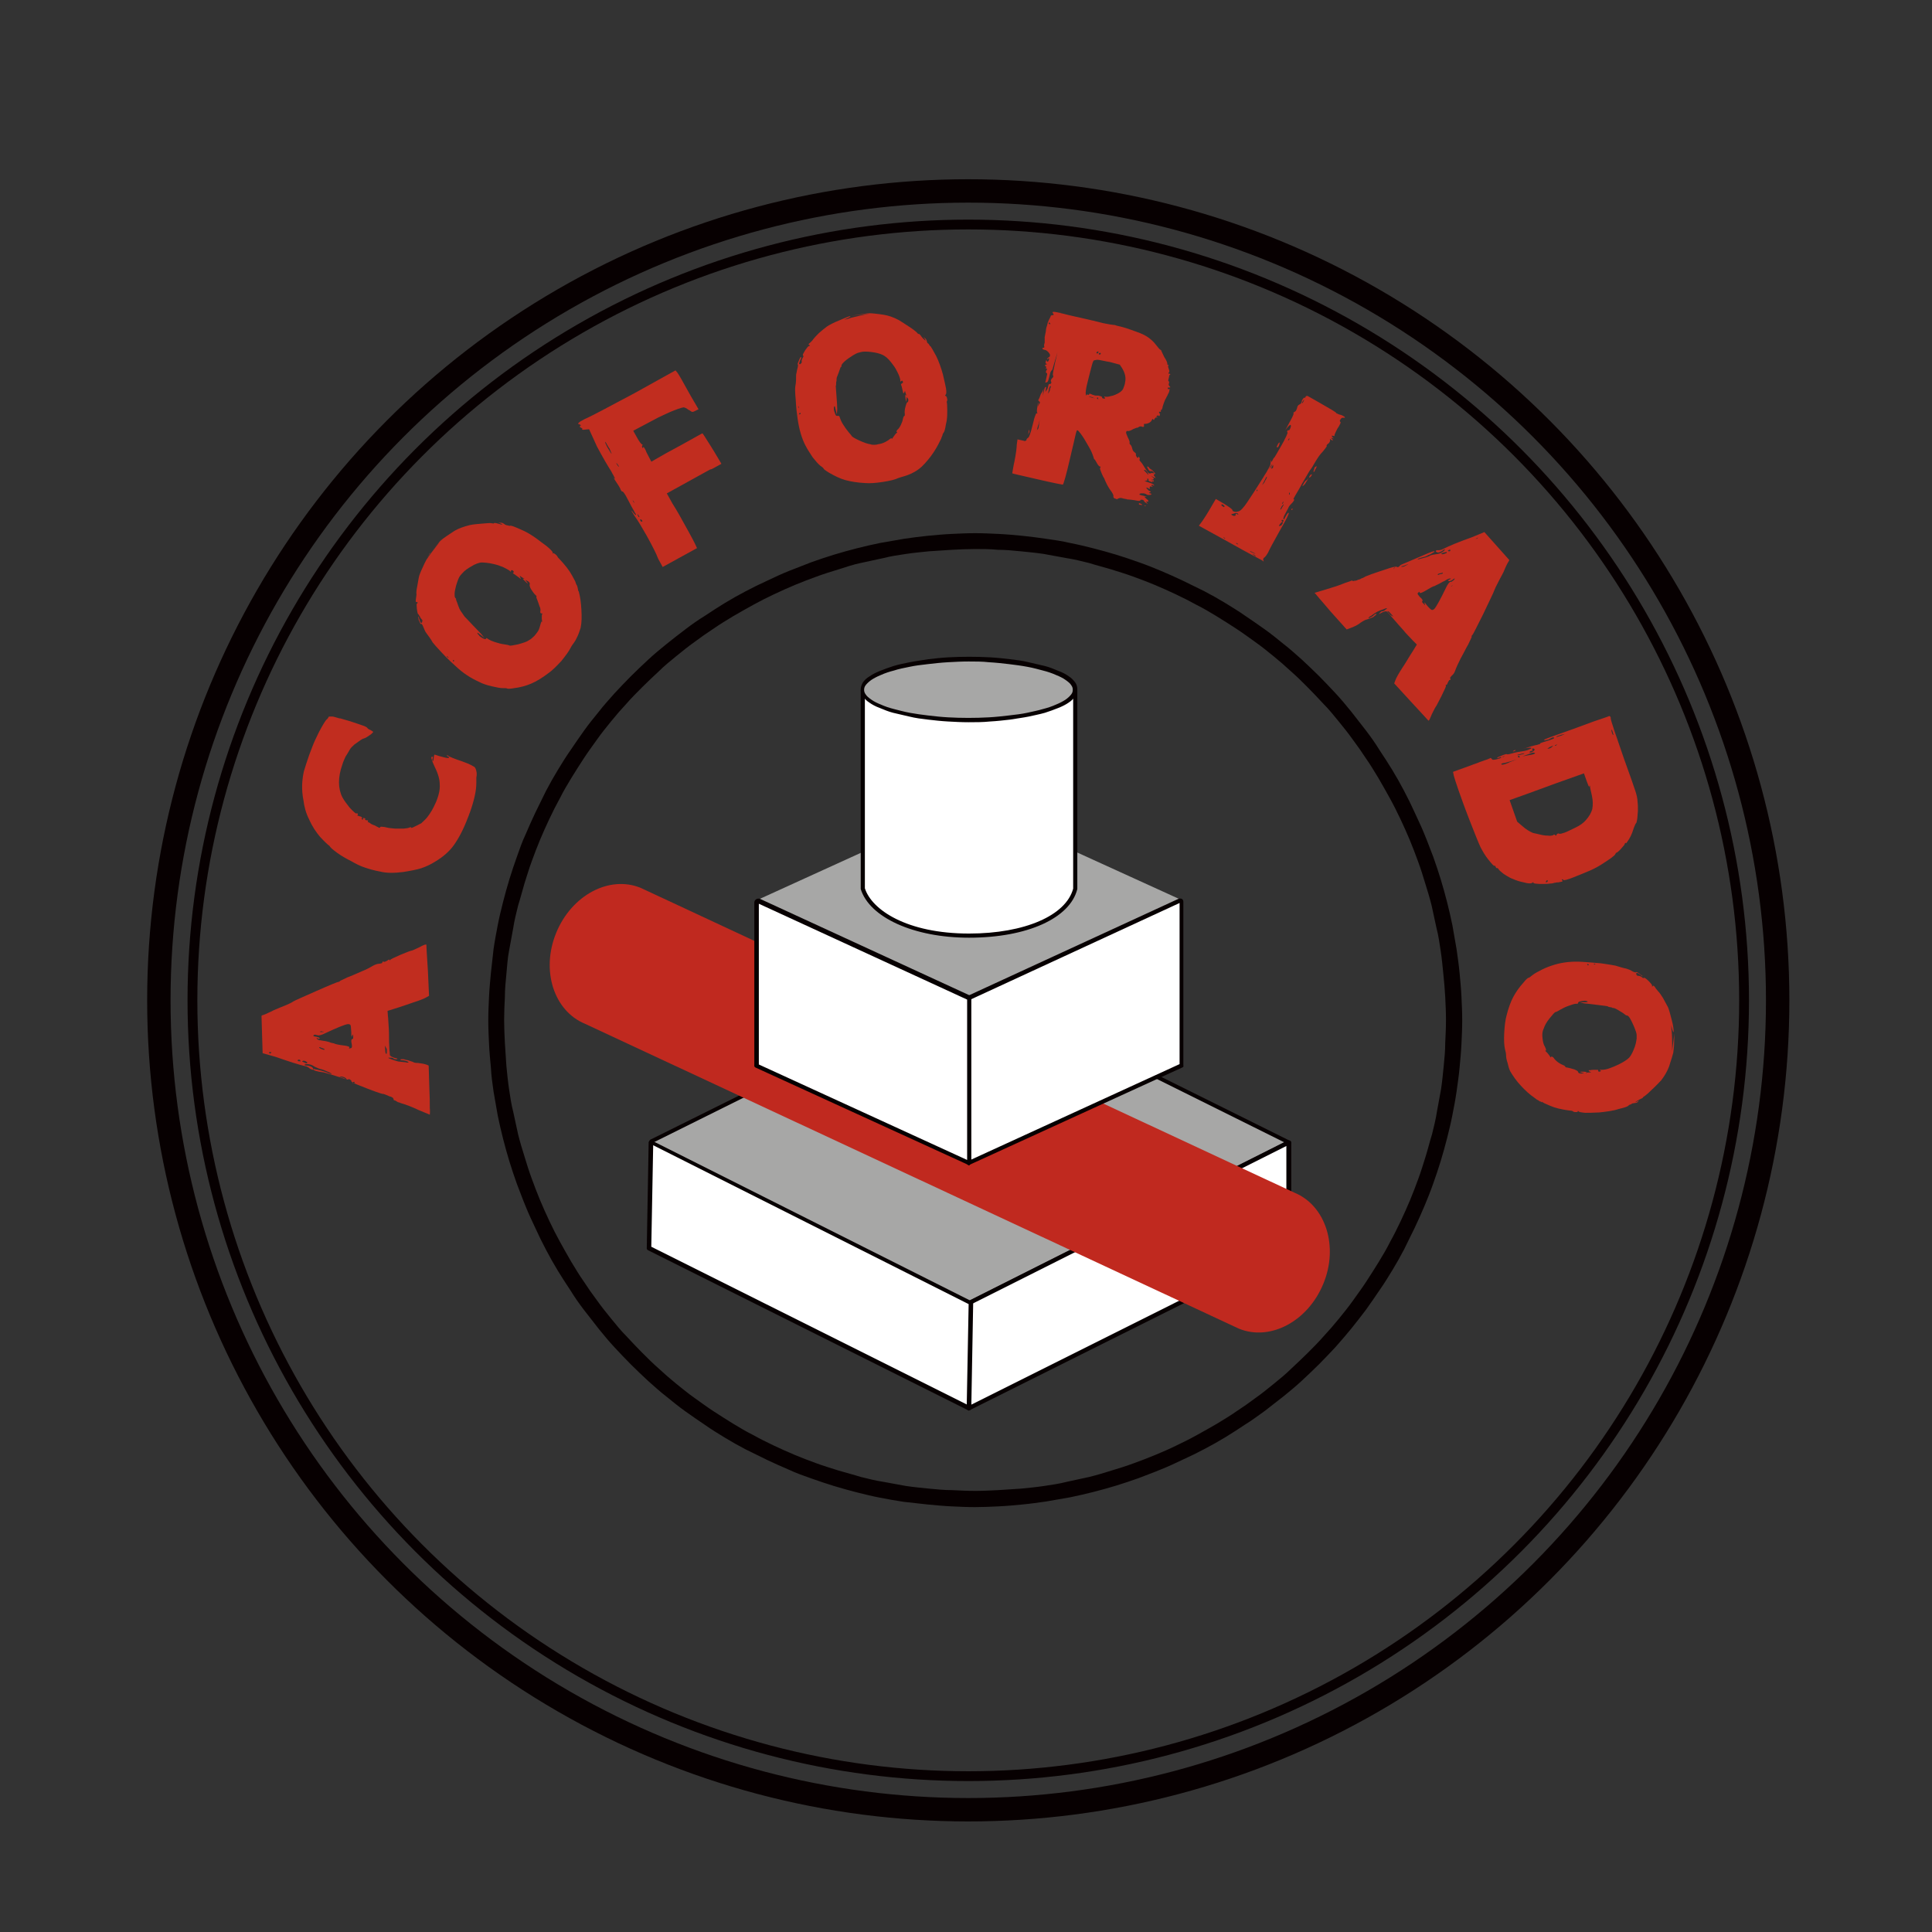 <svg xmlns="http://www.w3.org/2000/svg" xmlns:xlink="http://www.w3.org/1999/xlink" id="&#x56FE;&#x5C42;_1" x="0px" y="0px" viewBox="0 0 512 512" style="enable-background:new 0 0 512 512;" xml:space="preserve"><rect x="0" y="0" width="512" height="512" fill="#333333" stroke="none"/><style type="text/css">	.st0{fill:#070001;}	.st1{fill:#A7A7A6;}	.st2{fill:#FFFFFF;}	.st3{fill:#C12D1F;}	.st4{fill:#C0291F;}	.st5{fill:none;stroke:#070001;stroke-width:6.2;stroke-miterlimit:10;}	.st6{fill:none;stroke:#070001;stroke-width:2.6;stroke-miterlimit:10;}</style><g>	<path class="st0" d="M258.4,399.4c-2.1,0-4.2-0.1-6.3-0.2s-4.2-0.3-6.3-0.5s-4.2-0.5-6.3-0.7c-2.1-0.3-4.2-0.7-6.3-1.1  s-4.1-0.9-6.1-1.4s-4.1-1.1-6.1-1.7s-4-1.3-6-2s-4-1.4-5.9-2.3c-1.9-0.8-3.9-1.7-5.8-2.6c-1.9-0.9-3.8-1.9-5.7-2.8  c-1.9-1-3.7-2-5.5-3.1s-3.6-2.2-5.3-3.4c-1.8-1.2-3.5-2.4-5.2-3.6s-3.4-2.6-5-3.9c-1.7-1.3-3.2-2.7-4.8-4.1  c-1.5-1.4-3.1-2.9-4.6-4.4s-2.9-3-4.4-4.6c-1.4-1.5-2.8-3.2-4.1-4.8c-1.3-1.7-2.6-3.3-3.9-5c-1.3-1.7-2.5-3.4-3.6-5.2  c-1.2-1.8-2.3-3.5-3.4-5.3c-1.1-1.8-2.1-3.6-3.1-5.5s-1.9-3.7-2.8-5.7c-0.9-1.9-1.8-3.8-2.6-5.8c-0.8-1.9-1.5-3.9-2.3-5.9  c-0.7-2-1.4-4-2-6s-1.2-4.1-1.7-6.1s-1-4.1-1.4-6.1c-0.4-2.1-0.7-4.2-1.1-6.3c-0.3-2.1-0.6-4.2-0.7-6.3c-0.2-2.1-0.4-4.2-0.5-6.3  c-0.1-2.1-0.2-4.2-0.2-6.3s0.1-4.2,0.2-6.3c0.1-2.1,0.3-4.2,0.5-6.3c0.2-2.1,0.5-4.2,0.7-6.3c0.3-2.1,0.7-4.2,1.1-6.3  c0.4-2.1,0.9-4.1,1.4-6.1s1.1-4.1,1.7-6.1c0.6-2,1.3-4,2-6s1.4-4,2.3-5.9c0.8-1.9,1.7-3.9,2.6-5.8c0.9-1.9,1.9-3.8,2.8-5.7  c1-1.9,2-3.7,3.1-5.5s2.2-3.6,3.4-5.3c1.2-1.8,2.4-3.5,3.6-5.2s2.6-3.4,3.9-5c1.3-1.7,2.7-3.2,4.1-4.8c1.4-1.5,2.9-3.1,4.4-4.6  s3-2.9,4.6-4.4c1.5-1.4,3.2-2.8,4.8-4.1s3.3-2.6,5-3.9c1.7-1.3,3.4-2.5,5.2-3.6c1.8-1.2,3.5-2.3,5.3-3.4c1.8-1.1,3.6-2.1,5.5-3.1  s3.7-1.9,5.7-2.8c1.9-0.9,3.8-1.8,5.8-2.6s3.9-1.5,5.9-2.3c2-0.7,4-1.4,6-2s4.1-1.2,6.1-1.7s4.1-1,6.1-1.4c2.1-0.4,4.2-0.7,6.3-1.1  c2.1-0.3,4.2-0.6,6.3-0.8s4.2-0.4,6.3-0.5s4.2-0.2,6.3-0.2s4.2,0.1,6.3,0.2c2.1,0.1,4.2,0.3,6.3,0.5c2.1,0.2,4.2,0.5,6.3,0.8  c2.1,0.3,4.2,0.6,6.3,1.1c2.1,0.4,4.1,0.9,6.1,1.4s4.1,1.1,6.1,1.7c2,0.6,4,1.3,6,2s4,1.5,5.9,2.3s3.9,1.7,5.8,2.6  c1.9,0.9,3.8,1.9,5.7,2.8c1.9,1,3.7,2,5.5,3.1s3.6,2.2,5.3,3.4c1.8,1.2,3.5,2.4,5.2,3.6s3.4,2.6,5,3.9c1.7,1.3,3.2,2.7,4.8,4.1  c1.5,1.4,3.1,2.9,4.6,4.4s2.9,3,4.4,4.6c1.4,1.5,2.8,3.2,4.1,4.8c1.3,1.7,2.6,3.3,3.9,5s2.5,3.4,3.6,5.2c1.2,1.8,2.3,3.5,3.4,5.3  s2.1,3.6,3.1,5.5s1.9,3.7,2.8,5.7s1.8,3.8,2.6,5.8c0.8,1.9,1.5,3.9,2.3,5.9c0.7,2,1.4,4,2,6s1.2,4.1,1.7,6.1s1,4.1,1.4,6.1  c0.4,2.1,0.7,4.2,1.1,6.3c0.3,2.1,0.6,4.2,0.8,6.3c0.2,2.1,0.4,4.2,0.5,6.3s0.2,4.2,0.2,6.3c0,2.1-0.1,4.2-0.2,6.3  c-0.1,2.1-0.3,4.2-0.5,6.3c-0.2,2.1-0.5,4.2-0.8,6.3c-0.3,2.1-0.7,4.2-1.1,6.2c-0.4,2.1-0.9,4.1-1.4,6.1s-1.1,4.1-1.7,6.1  s-1.3,4-2,6s-1.5,4-2.3,5.9s-1.7,3.9-2.6,5.8s-1.9,3.8-2.8,5.7c-1,1.9-2,3.7-3.1,5.5s-2.2,3.6-3.4,5.3c-1.2,1.8-2.4,3.5-3.6,5.2  c-1.3,1.7-2.6,3.4-3.9,5s-2.7,3.2-4.1,4.8c-1.4,1.5-2.9,3.1-4.4,4.6s-3,2.9-4.6,4.4c-1.5,1.4-3.2,2.8-4.8,4.1  c-1.7,1.3-3.3,2.6-5,3.9c-1.7,1.2-3.4,2.5-5.2,3.6c-1.8,1.2-3.5,2.3-5.3,3.4s-3.6,2.1-5.5,3.1s-3.7,1.9-5.7,2.8  c-1.9,0.9-3.8,1.8-5.8,2.6c-1.9,0.8-3.9,1.5-5.9,2.3c-2,0.7-4,1.4-6,2s-4.1,1.2-6.1,1.7s-4.1,1-6.1,1.4c-2.1,0.4-4.2,0.7-6.3,1.1  c-2.1,0.3-4.2,0.6-6.3,0.8c-2.1,0.2-4.2,0.4-6.3,0.5S260.4,399.4,258.4,399.4z M258.4,145.5c-2,0-4.1,0.1-6.1,0.2  c-2,0.1-4.1,0.3-6.1,0.4c-2,0.2-4.1,0.4-6.1,0.7s-4.1,0.6-6,1.1c-2,0.4-4,0.9-6,1.3s-4,1.1-5.9,1.7c-2,0.6-3.9,1.2-5.8,1.9  c-1.9,0.7-3.8,1.4-5.7,2.2s-3.7,1.6-5.6,2.5c-1.9,0.9-3.7,1.8-5.5,2.8s-3.6,2-5.3,3c-1.8,1.1-3.5,2.1-5.2,3.3  c-1.7,1.1-3.4,2.3-5,3.5c-1.7,1.2-3.3,2.5-4.9,3.8c-1.6,1.3-3.2,2.6-4.6,4c-1.5,1.4-3,2.8-4.4,4.2s-2.9,2.9-4.2,4.4  c-1.4,1.5-2.7,3-4,4.6s-2.6,3.2-3.8,4.9s-2.4,3.3-3.5,5s-2.2,3.4-3.3,5.2s-2.1,3.5-3,5.3c-1,1.8-1.9,3.6-2.8,5.5  c-0.9,1.9-1.7,3.7-2.5,5.6c-0.8,1.9-1.5,3.8-2.2,5.7s-1.3,3.9-1.9,5.8c-0.6,2-1.1,4-1.7,5.9c-0.5,2-1,4-1.3,6c-0.4,2-0.7,4-1.1,6  s-0.5,4.1-0.7,6.1s-0.4,4.1-0.4,6.1c-0.1,2-0.2,4.1-0.2,6.1s0.1,4.1,0.2,6.1c0.1,2,0.3,4.1,0.4,6.1c0.2,2,0.4,4.1,0.7,6.1  s0.6,4.1,1.1,6c0.4,2,0.9,4,1.3,6c0.5,2,1.1,4,1.7,5.9c0.6,2,1.2,3.9,1.9,5.8s1.4,3.8,2.2,5.7c0.8,1.9,1.6,3.7,2.5,5.6  s1.8,3.7,2.8,5.5s2,3.6,3,5.3c1.1,1.8,2.1,3.5,3.3,5.2c1.1,1.7,2.3,3.4,3.5,5c1.2,1.7,2.5,3.3,3.8,4.9s2.6,3.2,4,4.6  c1.4,1.5,2.8,3,4.2,4.4s2.9,2.9,4.4,4.2c1.5,1.4,3,2.7,4.6,4s3.2,2.6,4.9,3.8c1.7,1.2,3.3,2.4,5,3.5s3.4,2.2,5.2,3.3s3.5,2.1,5.3,3  c1.8,1,3.6,1.9,5.5,2.8s3.7,1.7,5.6,2.5c1.9,0.8,3.8,1.5,5.7,2.2s3.9,1.3,5.8,1.9c2,0.6,4,1.1,5.9,1.7c2,0.5,4,1,6,1.3  c2,0.4,4,0.7,6,1.1c2,0.3,4.1,0.5,6.1,0.7s4.1,0.4,6.1,0.4c2,0.1,4.1,0.2,6.1,0.2s4.1-0.1,6.1-0.2s4.1-0.3,6.1-0.4  c2-0.2,4.1-0.4,6.1-0.7c2-0.3,4.1-0.6,6-1.1c2-0.4,4-0.9,6-1.3c2-0.5,4-1.1,5.9-1.7c2-0.6,3.9-1.2,5.8-1.9c1.9-0.7,3.8-1.4,5.7-2.2  c1.9-0.8,3.8-1.6,5.6-2.5c1.9-0.9,3.7-1.8,5.5-2.8s3.6-2,5.3-3c1.8-1.1,3.5-2.1,5.2-3.3c1.7-1.1,3.4-2.3,5-3.5  c1.7-1.2,3.3-2.5,4.9-3.8s3.2-2.6,4.6-4c1.5-1.4,3-2.8,4.4-4.2c1.4-1.4,2.9-2.9,4.2-4.4c1.4-1.5,2.7-3,4-4.6s2.6-3.2,3.8-4.9  c1.2-1.7,2.4-3.3,3.5-5s2.2-3.4,3.3-5.2c1.1-1.8,2.1-3.5,3-5.3c1-1.8,1.9-3.6,2.8-5.5s1.7-3.7,2.5-5.6s1.5-3.8,2.2-5.7  s1.3-3.9,1.9-5.8s1.1-4,1.7-5.9c0.5-2,1-4,1.3-6c0.4-2,0.7-4,1.1-6c0.3-2,0.5-4.1,0.7-6.1s0.4-4.1,0.4-6.1c0.1-2,0.2-4.1,0.2-6.1  s-0.1-4.1-0.2-6.1s-0.3-4.1-0.5-6.1s-0.4-4.1-0.7-6.1c-0.3-2-0.6-4.1-1.1-6c-0.4-2-0.9-4-1.3-6c-0.5-2-1.1-4-1.7-5.9  c-0.6-2-1.2-3.9-1.9-5.8c-0.7-1.9-1.4-3.8-2.2-5.7c-0.8-1.9-1.6-3.7-2.5-5.6c-0.9-1.9-1.8-3.7-2.8-5.5s-2-3.6-3-5.3  c-1.1-1.8-2.1-3.5-3.3-5.2c-1.1-1.7-2.3-3.4-3.5-5c-1.2-1.7-2.5-3.3-3.8-4.9c-1.3-1.6-2.6-3.2-4-4.6c-1.4-1.5-2.8-3-4.2-4.4  c-1.4-1.4-2.9-2.9-4.4-4.2c-1.5-1.4-3-2.7-4.6-4s-3.2-2.6-4.9-3.8c-1.7-1.2-3.3-2.4-5-3.5s-3.4-2.2-5.2-3.3c-1.8-1.1-3.5-2.1-5.3-3  c-1.8-1-3.6-1.9-5.5-2.8c-1.9-0.9-3.7-1.7-5.6-2.5s-3.8-1.5-5.7-2.2c-1.9-0.7-3.9-1.3-5.8-1.9c-2-0.6-4-1.1-5.9-1.7  c-2-0.5-4-1-6-1.3c-2-0.4-4-0.7-6-1.1c-2-0.3-4.1-0.5-6.1-0.7s-4.1-0.4-6.1-0.4C262.5,145.5,260.4,145.5,258.4,145.5z"></path></g><g>	<path class="st1" d="M256.8,260.6l84.8,42.1l-84.8,42.6l-83.9-42.2c-0.3-0.2-0.3-0.7,0-0.8L256.8,260.6z"></path>	<path class="st0" d="M256.8,345.9c-0.1,0-0.2,0-0.3-0.1l-83.9-42.1c-0.4-0.2-0.6-0.5-0.6-0.9s0.2-0.8,0.6-0.9l83.9-41.7  c0.2-0.1,0.3-0.1,0.5,0l84.8,42.1c0.2,0.1,0.3,0.3,0.3,0.5s-0.1,0.4-0.3,0.5L257,345.9C256.9,345.9,256.8,345.9,256.8,345.9z   M173.3,302.7l83.5,42l83.5-42l-83.5-41.5L173.3,302.7z"></path></g><g>	<path class="st2" d="M341.5,330.8l-84.8,42.4v-27.8l84.8-42.6L341.5,330.8L341.5,330.8z"></path>	<path class="st0" d="M256.8,373.8c-0.1,0-0.2,0-0.3-0.1c-0.2-0.1-0.3-0.3-0.3-0.5v-27.8c0-0.2,0.1-0.4,0.3-0.5l84.8-42.6  c0.2-0.1,0.4-0.1,0.6,0s0.3,0.3,0.3,0.5v28c0,0.2-0.1,0.4-0.3,0.5L257,373.7C256.9,373.7,256.8,373.8,256.8,373.8z M257.3,345.7  v26.6l83.6-41.8v-26.8L257.3,345.7z M341.5,330.8L341.5,330.8L341.5,330.8z"></path></g><g>	<path class="st2" d="M172,330.8l84.8,42.4l0.5-27.8l-84.7-42.7L172,330.8z"></path>	<path class="st0" d="M256.8,373.8c-0.1,0-0.2,0-0.3-0.1l-84.8-42.4c-0.2-0.1-0.3-0.3-0.3-0.5l0.5-28c0-0.2,0.1-0.4,0.3-0.5  s0.4-0.1,0.6,0l84.8,42.6c0.2,0.1,0.3,0.3,0.3,0.5l-0.5,27.8c0,0.2-0.1,0.4-0.3,0.5C257,373.7,256.9,373.8,256.8,373.8z   M172.6,330.4l83.6,41.8l0.5-26.6l-83.6-42.1L172.6,330.4z"></path></g><g>	<g transform="translate(90.601, 202.601)">		<g>			<g>				<path class="st3" d="M23,79.8l0.2,6.5c0.1,1.8,0.1,3.4,0.1,4.6c0.1,1.2,0,1.9,0,1.9s-1-0.4-2.9-1.2c-1.9-0.9-3.5-1.5-4.9-1.9     c-0.2-0.1-0.4-0.2-0.6-0.2c-0.2-0.1-0.4-0.2-0.5-0.3c-0.2-0.1-0.3-0.2-0.5-0.2c-0.2-0.1-0.2-0.1-0.2-0.2s0-0.1,0-0.2     c-0.1-0.1-0.1-0.1-0.1-0.1s0,0,0-0.1c-0.1-0.1-0.2-0.1-0.3-0.2C13.1,88.1,13,88,12.8,88c-0.2-0.1-0.4-0.1-0.5-0.2     c-0.2-0.1-0.3-0.1-0.5-0.2s-0.3-0.1-0.5-0.2s-0.3-0.1-0.4-0.1c-0.4,0-2.7-0.8-6.9-2.5c-1-0.4-1.5-0.7-1.5-0.9v-0.1     c0-0.1-0.1-0.1-0.2-0.2c-0.1-0.1-0.2-0.1-0.3-0.2c-0.1,0-0.2,0-0.2,0c-0.1,0-0.1,0-0.2,0.1c0,0,0,0-0.1,0c-0.2,0-0.9-0.2-2-0.6     C-2,82.4-3.4,82-4.8,81.6c-1.9-0.2-2.8-0.6-2.8-0.8v-0.1c0,0,0,0,0.1,0s0.3,0,0.5,0.1c0.2,0,0.6,0.1,1.4,0.3     c0.5,0.1,1,0.3,1.6,0.5c0.6,0.3,1,0.4,1.2,0.4c0.1,0,0.1,0,0.1,0c0-0.1-0.2-0.2-0.6-0.4c-0.4-0.2-1-0.4-1.4-0.6     c-0.5-0.2-0.9-0.3-1-0.3s-0.6-0.2-1.5-0.6c-0.7-0.5-1.3-0.7-2-0.7c-0.5,0-0.7,0.1-0.7,0.2s0.3,0.2,0.9,0.2     c0.2,0.1,0.5,0.1,0.7,0.2s0.4,0.2,0.5,0.3c0.1,0.1,0.2,0.3,0.2,0.4s-0.1,0.2-0.2,0.2s-0.1-0.1-0.2-0.1c-0.4-0.1-0.5-0.2-0.6-0.3     c-0.3-0.3-0.7-0.5-1.3-0.6c-1.3-0.3-3.9-1.1-7.6-2.4l-3.5-1l-0.3-9.9c0.1-0.1,0.3-0.2,0.4-0.2c0.2-0.1,0.4-0.1,0.8-0.3     c0.4-0.2,0.8-0.4,1.3-0.6c0.5-0.3,1-0.5,1.5-0.7c0.5-0.2,1.1-0.5,1.7-0.7c1.5-0.6,2.5-1.1,2.7-1.3c0.5-0.3,2.6-1.2,6.2-2.8     s5.6-2.4,5.8-2.4c0.2,0,0.3-0.1,0.5-0.3c0.2-0.1,0.8-0.4,1.9-0.9c1.1-0.4,2.4-1,3.8-1.6c1.5-0.6,2.5-1.2,3-1.5     c0.6-0.3,1.1-0.5,1.6-0.5c0.5-0.1,0.8-0.1,0.8-0.3c0.1-0.2,0.1-0.3,0.2-0.3c0.1,0,0.1,0,0.2,0.1c0,0,0,0,0.1,0     c0.2,0,0.4-0.1,0.8-0.3c0.2-0.2,0.4-0.3,0.5-0.3s0.1,0,0.1,0.1s0.1,0.1,0.1,0.1l0.1-0.1c0.1-0.2,1-0.6,2.8-1.4     c1.7-0.7,2.7-1.1,3-1.1c0.1,0,0.7-0.3,2-0.9c0.9-0.5,1.4-0.7,1.7-0.7c0.1,0,0.1,0.1,0.1,0.2c0,0.2,0.1,2.5,0.4,6.8l0.3,6.6     l-0.7,0.4c-0.5,0.3-1.7,0.8-3.6,1.4c-1.5,0.5-3.1,1.1-4.8,1.6l-1.9,0.6l0.1,1.3c0.1,0.7,0.1,1.6,0.2,2.8     c0.1,1.2,0.1,2.5,0.1,4.1l0.1,2.2c0.1,0.6,0.1,1.1,0.1,1.3c0.1,0.2,0.3,0.4,0.9,0.6c0.2,0.1,0.2,0.1,0.2,0.1     c0.6,0.1,0.9,0.2,0.9,0.3c0,0.1-0.1,0.1-0.3,0.1c-0.1,0-0.2,0-0.2,0c-0.3,0-0.5-0.1-0.5-0.2c-0.1-0.1-0.3-0.1-0.5-0.2     c-0.3,0-0.5,0-0.6,0c-0.2,0-0.3,0-0.3,0c0,0.1,0.2,0.2,0.5,0.3c0.3,0.1,0.7,0.3,1.1,0.4c0.4,0.1,0.7,0.2,1,0.3     c0.6,0.1,1.2,0.1,1.8,0.2c0.1,0,0.3,0,0.4,0.1c0.2,0,0.3,0,0.4,0s0.2-0.1,0.2-0.1s-0.1-0.1-0.3-0.2c-0.2-0.1-0.4-0.1-0.6-0.2     c-0.3-0.1-0.5-0.1-0.8-0.1c-0.4,0-0.5-0.1-0.5-0.2c0.1-0.1,0.2-0.1,0.3-0.1c0.1,0,0.3,0,0.6,0c0.3,0.1,0.6,0.2,1.2,0.3     c0.5,0.2,0.9,0.3,1.2,0.4c0.2,0.2,0.7,0.3,1.4,0.3c0.8,0.1,1.6,0.2,2.4,0.5L23,79.8z M-18.7,76.3c-0.1-0.1-0.2-0.1-0.3-0.1     c-0.1,0-0.2,0-0.3,0.1c0,0.1,0,0.1,0,0.1c0,0.1,0.1,0.1,0.2,0.1c0,0.1,0,0.1,0.1,0.1s0.1,0,0.1-0.1     C-18.7,76.4-18.6,76.3-18.7,76.3L-18.7,76.3C-18.6,76.3-18.6,76.3-18.7,76.3z M-11,78.4c-0.2-0.2-0.3-0.2-0.4-0.2     c-0.1,0-0.1,0-0.2,0.1c-0.1,0-0.1,0-0.1,0.1c0,0,0,0,0,0.1s0.1,0.1,0.2,0.1c0.1,0.1,0.2,0.1,0.2,0c0.2,0.1,0.3,0.1,0.3,0.1V78.4     z M-9.5,78.7c-0.3-0.2-0.5-0.2-0.7-0.2c-0.1,0-0.1,0-0.2,0.1c-0.1,0-0.1,0-0.1,0.1s0.2,0.1,0.4,0.2h0.1V79c0,0,0,0,0.1,0     c0.3,0.2,0.5,0.2,0.5,0.2c0.1,0,0.2-0.1,0.2-0.1C-9.1,78.9-9.2,78.9-9.5,78.7z M-6.7,71.7c-0.2-0.1-0.4-0.1-0.5-0.1     s-0.3,0.1-0.3,0.2c-0.1,0-0.1,0-0.1,0.1c0,0,0.1,0,0.2,0.1s0.2,0.1,0.4,0.1c0.5,0.1,0.8,0.2,1,0.3c0.1,0.1,0.1,0.2,0.1,0.2     c0,0.1,0,0.1-0.1,0.1c0,0,0,0-0.1,0s-0.2,0-0.2-0.1c-0.2-0.1-0.3-0.1-0.4-0.1c0,0,0,0,0,0.1c0,0,0.1,0.1,0.2,0.2     c0.2,0.2,0.5,0.3,0.9,0.3c0.3,0.1,0.7,0.1,1.2,0.2s1,0.2,1.4,0.4c0.5,0.1,0.7,0.2,0.9,0.2c0.3,0.2,1.2,0.4,2.9,0.6     C1.5,74.6,2,74.8,2,74.9V75c-0.1,0.1-0.1,0.1-0.1,0.2s0.1,0.1,0.3,0c0.2,0,0.4-0.1,0.4-0.2c0.1-0.2,0.1-0.5,0-1     c-0.1-0.3-0.1-0.5-0.1-0.7c0-0.4,0.1-0.5,0.2-0.5s0.1-0.1,0.2-0.1C3,72.6,3,72.5,3,72.4c0-0.1,0-0.3,0-0.4l-0.1-0.5l-0.2,0.4     c0,0.2-0.1,0.3-0.1,0.3s-0.1-0.5-0.1-0.7V71c-0.1-1.1-0.1-1.7-0.2-1.9S2,68.8,1.6,68.8c-0.8,0.1-2.8,0.9-6.2,2.5     c-0.6,0.3-1.2,0.5-1.7,0.5C-6.4,71.7-6.5,71.7-6.7,71.7z M-5.2,75.2c-0.4-0.2-0.6-0.3-0.7-0.3S-6,74.9-6,75s0.1,0.1,0.2,0.2     c0.5,0.3,0.9,0.4,1.2,0.4c0,0,0,0,0-0.1s-0.1-0.1-0.2-0.2h-0.1C-5,75.2-5,75.2-5,75.2H-5.2C-5.1,75.3-5.1,75.3-5.2,75.2     C-5.1,75.2-5.1,75.2-5.2,75.2z M-5.1,70.8c-0.1-0.1-0.3-0.1-0.4-0.1c-0.1,0-0.2,0.1-0.3,0.1c-0.1,0-0.1,0-0.1,0s0.1,0,0.2,0.1     h0.3c0.4,0,0.6,0,0.6-0.1C-4.9,70.8-5,70.8-5.1,70.8z M0,82.7c-0.2,0-0.4,0-0.5,0h-0.1c0,0.1,0.4,0.2,1.1,0.4     c0.5,0.3,0.7,0.4,0.8,0.4c0-0.1-0.1-0.2-0.2-0.3C0.8,82.9,0.5,82.8,0,82.7z M3.3,84.1c-0.1,0-0.1,0-0.2,0s-0.2,0.1-0.2,0.1     l-0.1,0.1c0,0.1,0.1,0.1,0.1,0.1h0.3c0.1,0,0.2,0,0.2-0.1C3.4,84.3,3.4,84.2,3.3,84.1z M11.4,74.5l0.1,1.2c0,0.6,0.1,1,0.3,1     c0.1-0.1,0.1-0.2,0.1-0.5s0-0.5,0-0.8L11.4,74.5z"></path>			</g>		</g>	</g></g><g>	<g transform="translate(91.434, 163.491)">		<g>			<g>				<path class="st3" d="M-10.9,40.9c0.4-1.4,0.9-2.8,1.4-4.3c0.1-0.3,0.4-1.1,0.8-2.1c0.4-1.1,1-2.4,1.8-4c1-1.9,1.7-3,2-3.3     c0.3-0.2,0.4-0.4,0.5-0.6c0-0.1,0.1-0.1,0.1-0.1c0-0.1,0.1-0.1,0.1-0.1s0.1,0,0.2,0c0.1,0,0.2,0,0.3,0s0.3,0,0.4,0     c0.2,0,0.3,0.1,0.5,0.1c0.2,0.1,0.4,0.1,0.7,0.2s0.5,0.2,0.9,0.2c0.3,0.1,0.6,0.2,1,0.3c1.5,0.4,2.9,0.9,4.1,1.3s1.9,0.7,2,0.9     C6,29.6,6.3,29.8,6.8,30c0.5,0.3,0.7,0.4,0.6,0.5c0.1,0,0.1,0.1,0,0.1C7.3,30.7,7.2,30.8,7,31c-0.2,0.2-0.6,0.4-1,0.7     c-0.4,0.3-0.9,0.5-1.3,0.6c-0.6,0.3-1.3,0.9-2.2,1.5c-0.5,0.5-1,0.9-1.2,1.3s-0.6,1-1.2,2c-0.3,0.7-0.6,1.3-0.8,2     c-1.2,3.4-1.2,6.3,0,8.7c0.5,0.9,1.1,1.7,1.9,2.7c0.8,0.9,1.4,1.4,1.7,1.6c0,0,0,0,0.1,0c0.1-0.1,0.2-0.1,0.3,0     c0.1,0,0.1,0.1,0.1,0.1c0,0.1,0,0.1,0,0.1s0,0,0,0.1c-0.1,0.1-0.1,0.1-0.1,0.2c0,0.1,0,0.1,0.1,0.1c0,0,0,0,0.1,0     c0.1,0.1,0.2,0.1,0.3,0.1c0.2,0.1,0.3,0.1,0.4,0.1c0.2,0.1,0.3,0.2,0.2,0.3c-0.1,0.1,0,0.2,0,0.2s0.1,0,0.2,0     c0.1-0.1,0.1-0.1,0.1,0c-0.3-0.3-0.3-0.2-0.3-0.2c0,0.1,0,0.1,0,0.1c-0.1,0.2,0,0.3,0.2,0.4c0.1,0,0.1,0,0.1,0     c0.1-0.1,0.1-0.1,0.1-0.1c0-0.1,0-0.1,0-0.1c0-0.1,0-0.1,0-0.1c0-0.1,0.1-0.1,0.1-0.1c0.1-0.1,0.1-0.1,0.2,0s0.1,0.1,0.2,0.1     c0.1,0.1,0.1,0.1,0.1,0.1c0,0.1,0,0.1,0,0.1c-0.1,0-0.1,0-0.1,0.1c0,0,0,0.1,0.1,0.1l0.3,0.1c0.1,0,0.2,0,0.3,0     C6.1,54,6.1,54,6.1,54.1v0.1C6,54.3,6,54.3,6,54.3c0,0.1,0.1,0.1,0.2,0.1c0.2,0.1,0.3,0.2,0.4,0.2c0.1,0.1,0.2,0.2,0.4,0.3     s0.4,0.2,0.7,0.3s0.5,0.2,0.6,0.3c0.2,0.1,0.4,0.2,0.6,0.3c0.2,0.1,0.4,0.1,0.4,0v-0.1c0.1-0.1,0.2-0.1,0.4-0.1     c0.4,0,1,0.1,1.8,0.3c0.4,0.1,1.1,0.1,1.8,0.2c0.7,0,1.5,0,2.2,0c0.7-0.1,1.2-0.1,1.6-0.3c0.2-0.1,0.4-0.1,0.4,0     c0.1,0,0.1,0.1,0,0.1c0.1,0.1,0.7-0.2,1.7-0.7c0.6-0.3,0.9-0.5,1-0.5c0.1-0.1,0.2-0.2,0.3-0.3c0.3-0.3,0.7-0.6,1.2-1.2     c0.4-0.5,0.9-1.2,1.3-1.9s0.7-1.3,1-2c0.1-0.2,0.2-0.4,0.3-0.7c0.6-1.5,0.9-3,0.8-4.2c0-1.3-0.4-2.8-1.3-4.6     c-0.7-1.5-1-2.4-0.9-2.6C23,37.1,23,37,23.1,37c0.2,0.1,0.2,0.3,0.1,0.6s-0.1,0.5,0,0.5c0.2,0.1,0.2,0.1,0.2,0s0.1-0.4,0.1-0.9     c0.1-0.3,0.1-0.4,0.1-0.5c0.1-0.2,0.2-0.3,0.2-0.2c0.8,0.3,1.6,0.5,2.4,0.7c0.7,0.2,1.2,0.2,1.2,0.2c0.1-0.1,0.2-0.1,0.2-0.2     c0-0.1-0.1-0.1-0.3-0.2c-0.2-0.1-0.3-0.2-0.3-0.3c0.1-0.1,0.1-0.1,0.2,0s0.2,0.1,0.3,0.2c0.3,0.2,1.5,0.7,3.6,1.4     c1.1,0.4,1.8,0.7,2.2,0.9s0.7,0.4,0.9,0.5s0.3,0.3,0.4,0.5c0.3,0.7,0.4,1.5,0.2,2.4c0,0,0,0.2,0,0.5c0,0.4,0,0.6,0,0.9     c0,2.1-0.6,4.7-1.7,7.8c-0.2,0.4-0.3,0.9-0.5,1.3c-1.2,3.2-2.5,5.6-3.7,7.3s-2.9,3.2-5.1,4.5c-1.1,0.7-2.4,1.3-3.6,1.7     c-1.3,0.4-2.9,0.7-4.8,1c-2.4,0.3-4.4,0.3-6-0.1c-1.7-0.3-3-0.7-4.2-1.1s-2.4-1-3.6-1.7C0.2,64-1,63.3-2.1,62.5s-1.8-1.4-2-1.8     c-0.2-0.2-0.4-0.3-0.5-0.4c-0.1-0.1-0.8-0.7-2-2c-1.1-1.3-2.1-2.8-2.9-4.6c-0.9-1.8-1.3-3.4-1.5-5     C-11.6,45.7-11.4,43.2-10.9,40.9z"></path>			</g>		</g>	</g></g><g>	<g transform="translate(104.576, 131.262)">		<g>			<g>				<path class="st3" d="M9.3,15.3l2.2-2.5c0.5-0.5,0.9-1,1.3-1.3c0.4-0.3,1.4-1,3.1-2.1c1-0.6,2.4-1.1,4-1.5c0.9-0.2,2-0.3,3.3-0.4     s2.2-0.2,2.5-0.1c0.4,0.1,0.6,0.1,0.6,0c0.1-0.1,0.4-0.1,1.1,0.1c0.6,0.2,1,0.3,1.2,0.2l0,0c-0.1-0.1-0.3-0.1-0.4-0.2l-0.6-0.2     c0-0.1,0.1-0.1,0.3,0c0.3-0.1,0.7,0,1,0.2c0.4,0.3,0.6,0.4,0.7,0.4S29.9,8,30.1,8c0.2,0.1,0.4,0.1,0.4,0.1     c0.3-0.2,1.2,0.2,2.8,0.9c1.5,0.6,3,1.5,4.5,2.6c1.4,1.1,2.5,1.8,3,2.3c0.8,0.7,1.2,1.2,1.1,1.4c0,0.1,0,0.1,0,0.1     c0.1,0.1,0.1,0.1,0.1,0c0.1-0.1,0.2-0.1,0.4,0.1c0.2,0.1,0.3,0.2,0.4,0.3c0.2,0.2,0.3,0.3,0.4,0.5c0,0.1,0.2,0.3,0.5,0.6     c1.5,1.6,2.6,3,3.3,4.3c0.6,1.1,1,1.8,1,2l0,0v0.1l0.1,0.1v0.1c0.1,0.1,0.1,0.2,0.1,0.3h0.1c0.1,0.3,0.2,0.6,0.3,1.1v0.2     c0.1,0.2,0.1,0.3,0.2,0.4c0.4,1.4,0.6,3,0.7,4.8s0.1,3.4-0.2,4.8c-0.2,0.6-0.4,1.3-0.8,2.2c-0.4,0.9-0.7,1.4-1,1.8     s-0.6,0.8-0.9,1.4c-0.4,0.8-1.2,1.9-2.4,3.4c-1.3,1.4-2.4,2.5-3.4,3.2c-1.7,1.3-3.2,2.2-4.6,2.8c-1.4,0.6-2.9,1-4.5,1.2     c-1.1,0.2-1.8,0.2-1.9,0.1c-0.1-0.1-0.5-0.1-1.2-0.1c-0.6,0-1.6-0.2-2.9-0.5s-2.5-0.7-3.4-1.2c-2-0.9-4.1-2.2-6.1-4.1     c-1-0.9-2.2-2-3.6-3.5s-2.2-2.4-2.5-2.8c-0.5-0.9-1.1-1.7-1.7-2.5c-0.3-0.4-0.5-0.9-0.7-1.4s-0.4-0.9-0.5-1     c-0.1-0.1-0.1-0.1-0.1,0H6.9c-0.1-0.1-0.2-0.4-0.4-0.8c-0.2-0.4-0.2-0.7-0.2-1c0-0.1,0-0.1,0-0.2c0,0,0,0,0.1,0.1     c0.1,0.1,0,0.2,0.1,0.5c0.2,0.6,0.3,1,0.5,1.1c0.1,0.1,0.1,0.1,0.2-0.1c0.1,0,0.1-0.1,0.1-0.2c0.1-0.3,0.1-0.5-0.1-0.6     c-0.2-0.2-0.4-0.5-0.5-0.8c-0.2-0.2-0.3-0.4-0.3-0.5c-0.1-0.1-0.1-0.1-0.1,0c-0.2-0.2-0.3-0.7-0.4-1.5c-0.1-0.9-0.1-1.3,0-1.4     L6,28.6c0.1,0,0.1,0,0.1-0.1l0,0v-0.1C6,28.3,6,28.3,5.9,28.3s-0.1,0-0.2,0c-0.1-0.1-0.1-0.2-0.1-0.5c0.1-0.4,0.1-0.9,0.2-1.5     c-0.1-0.5,0-1.3,0.2-2.2c0.2-1,0.3-1.9,0.5-2.7c0.2-0.7,0.7-1.8,1.4-3.3c0.7-1.4,1.2-2.3,1.4-2.6c0.1-0.1,0.1-0.1,0.2-0.2H9.4     c0,0-0.1,0.1-0.2,0.2c-0.1,0.2-0.1,0.4-0.3,0.6L8.5,17l0.6-0.9c0.3-0.4,1-1.4,2.1-2.8l1.4-1.8L9.3,15.3z M20.4,18.8     c-1.1,0.6-1.9,1.2-2.5,1.9c-0.1,0.1-0.3,0.3-0.6,0.7c-0.3,0.4-0.6,1.2-1,2.5c-0.2,0.9-0.4,1.6-0.4,2.2s0,0.9,0.2,1.1     s0.2,0.2,0.2,0.3c-0.1,0.1,0.1,0.4,0.3,1c0.1,0.3,0.3,0.9,0.6,1.6c0.2,0.4,0.4,0.7,0.7,1.1c0.1,0.1,0.2,0.3,0.4,0.6     c0.2,0.3,0.3,0.4,0.3,0.4c0.2,0.2,0.9,0.9,2,2.1c1,1,1.8,1.9,2.4,2.5l0.8,1l-1-0.8c-0.5-0.4-0.8-0.6-0.8-0.6l0,0     c0,0,0,0-0.1,0.1l0.1,0.1c0,0,0,0,0,0.1c0,0,0,0,0.1,0.1s0.3,0.3,0.4,0.5c0.3,0.2,0.6,0.5,1.1,0.7c0.3,0.1,0.5,0.2,0.6,0     l0.1-0.1c0-0.1,0.1-0.1,0.2,0l0.3,0.2c0.3,0.2,0.9,0.5,1.8,0.8s1.7,0.5,2.5,0.6c0.7,0.1,1.2,0.2,1.3,0.3c0.2,0.1,0.9,0,2.3-0.3     c1.4-0.4,2.4-0.7,2.9-1.1c0.4-0.2,0.9-0.6,1.4-1.1c0.2-0.2,0.4-0.5,0.8-1c0.4-0.5,0.6-1.1,0.8-1.9c0.1-0.4,0.2-0.7,0.3-0.9     c0.1-0.1,0.1-0.1,0.1,0c0.1,0.1,0.1,0,0.1,0L39,32.7c0-0.7,0-1.1,0.1-1.2s0.1-0.1,0-0.2c0,0,0,0-0.1,0h-0.2c0,0,0,0-0.1-0.1     s-0.1-0.2-0.1-0.4c0.1-0.3,0.1-0.8-0.2-1.4c-0.2-0.6-0.4-1.2-0.6-1.7c-0.2-0.5-0.3-0.7-0.2-0.9c0.1-0.1-0.1-0.2-0.3-0.4     c-0.4-0.4-0.8-1-1.2-1.6c-0.3-0.6-0.4-1.1-0.3-1.2c0.1-0.2,0-0.5-0.4-0.8l-0.8-0.4l0.7,0.9c-0.1,0.1-0.3-0.1-0.7-0.5     S34,22.2,34,22.1c0.1,0,0.1,0,0.1,0c0.2,0,0.2,0,0.3,0C34.3,22,34.3,22,34.2,22c-0.3-0.2-0.5-0.3-0.8-0.5l-0.2-0.2     c-0.1,0,0,0.2,0.1,0.4c0.1,0.2,0.1,0.3,0.1,0.4s0,0.1,0,0.1l-0.3-0.3c-0.4-0.3-0.7-0.5-1.1-0.8c-0.2-0.2-0.4-0.2-0.4-0.3     c-0.1,0-0.2-0.1-0.2-0.1c-0.1-0.1,0-0.2,0.1-0.2c0.1-0.2,0.1-0.3,0-0.4s-0.1-0.1-0.2-0.2c-0.2-0.1-0.3-0.1-0.4,0     c-0.1,0.1-0.1,0.1-0.1,0.2c0.1,0.1,0.1,0.1,0,0.1c-0.1,0.1-0.1,0-0.2-0.1C30.5,20,30.5,20,30.5,20c-0.4-0.3-1-0.6-1.8-1     c-0.7-0.3-1.6-0.6-2.5-0.8c-1.3-0.3-2.4-0.4-3.3-0.4C22.3,17.9,21.3,18.2,20.4,18.8z M14.3,43c-0.1-0.1-0.1-0.2-0.2-0.2     c-0.1-0.1-0.2-0.2-0.3-0.2c0,0.1,0.1,0.2,0.2,0.3C14.2,43,14.3,43.1,14.3,43z M15.6,44.1c0.2-0.2,0.2-0.3,0.1-0.4s-0.2,0-0.2,0     c-0.1,0.1-0.1,0.2,0.1,0.3C15.5,44.1,15.5,44.1,15.6,44.1C15.5,44.1,15.6,44.1,15.6,44.1L15.6,44.1z"></path>			</g>		</g>	</g></g><g>	<g transform="translate(130.715, 104.556)">		<g>			<g>				<path class="st3" d="M22.5,7.8c0-0.3,0.4-0.6,1.2-1c0.3-0.2,0.7-0.4,1.2-0.6c1.3-0.6,5.5-2.8,12.6-6.6l10.8-6l0.5,0.6     c0.4,0.5,1.5,2.5,3.5,6.1l2.1,3.6l-0.8,0.4c-0.4,0.2-0.6,0.3-0.8,0.3s-0.5-0.2-0.9-0.5h-0.1c-0.6-0.5-1.1-0.7-1.4-0.7     c-0.6,0.1-1.8,0.5-3.7,1.3c-0.5,0.2-1.5,0.7-3,1.4l-6.6,3.5l1,1.8c0.6,1.1,1.1,1.7,1.3,1.8c0.1,0.1,0.2,0.1,0.2,0.1     c0,0.1,0,0.1-0.1,0.2c-0.1,0.2-0.1,0.3,0,0.5s0.2,0.3,0.2,0.3s0-0.1,0-0.3c0.1-0.1,0.1-0.1,0.1-0.1c0.1,0,0.1,0.1,0.2,0.2     c0.1,0.1,0.2,0.3,0.3,0.5s0.2,0.4,0.3,0.7l1.3,2.5l1.2-0.7c1.5-0.9,3.7-2.1,6.5-3.6c3.8-2.1,5.7-3.2,5.8-3.2     c0.1-0.1,0.8,1.1,2.2,3.3s2.2,3.7,2.6,4.3c0.2,0.3,0.3,0.5,0.2,0.5l-2,1.1c-0.2,0.1-0.4,0.2-0.6,0.3c0,0,0,0-0.1,0l-0.3,0.1     L46,26.2l1.5,2.7c1.1,1.7,2.5,4.2,4.3,7.5c0.7,1.3,1.5,2.7,2.2,4.3l-9.1,5l-1.2-2.2l-0.5-1.2c-0.3-0.6-0.7-1.5-1.4-2.8     s-1.1-2-1.2-2.2c-1.1-1.9-2.1-3.7-3.2-5.2l-0.8-1.3l0.2,0.1c0.5,0.7,0.9,1.1,1,1c0.1-0.1,0-0.2-0.2-0.5l-1-1.8     c-0.4-0.7-0.7-1.4-1-1.9c-0.6-1.2-1.1-1.9-1.3-2c-0.1,0-0.1,0-0.2,0l-0.3-0.4c0-0.1-0.1-0.1-0.1-0.3c-0.2-0.4-0.6-1.1-1.3-2.1     c-0.3-0.4-0.4-0.8-0.6-1c-0.1-0.1-0.1-0.2-0.1-0.2s0,0,0,0.1c0.1,0.1,0.1,0.2,0.3,0.3c0.1,0.1,0.2,0.2,0.2,0.2     c0.1-0.1,0-0.2-0.1-0.4s-0.3-0.6-0.6-1.1l-0.2-0.4c-0.9-1.4-2.2-3.6-3.8-6.6l-2.1-4.6l-1.1,0.1c-0.5,0.1-0.8,0-0.8-0.1     c0.1-0.1,0.2-0.1,0.2-0.1C23.6,9,23.5,9,23.3,8.8C23.1,8.7,23,8.7,23,8.6c-0.1-0.1-0.1-0.2,0.1-0.3c0.1-0.1,0.1-0.2,0.1-0.2     C23.1,8,23.1,8,23,8c-0.2-0.1-0.2-0.1-0.3-0.2C22.5,7.9,22.5,7.8,22.5,7.8z M30.4,13.7c-0.4-0.8-0.7-1.2-0.7-1.2     c-0.1,0.2,0.1,0.6,0.5,1.4c0.1,0.2,0.2,0.3,0.3,0.5c0.5,0.9,0.8,1.3,0.9,1.3l-0.1-0.2c-0.1-0.3-0.3-0.7-0.5-1.2     C30.6,14.1,30.5,13.8,30.4,13.7z M33.3,19.1c-0.1-0.2-0.1-0.3-0.2-0.4c-0.1-0.1-0.1-0.2-0.3-0.4c-0.1-0.1-0.1-0.1-0.1-0.1     c-0.1,0-0.1,0.1,0,0.2l0.2,0.3C33.1,19,33.2,19.2,33.3,19.1L33.3,19.1z M37.4,28.7c-0.1-0.1-0.1-0.3-0.2-0.4     c-0.1-0.2-0.2-0.2-0.2-0.2C36.9,28,36.9,28,36.9,28l0.3,0.5C37.3,28.7,37.4,28.8,37.4,28.7L37.4,28.7z M38.7,32.3     c-0.1-0.1-0.1-0.2-0.2-0.3c-0.1-0.1-0.1-0.2-0.1-0.2c-0.1-0.1-0.1-0.1-0.1,0c-0.1,0-0.1,0.1,0,0.2l0.2,0.4     c0.1,0.1,0.1,0.1,0.2,0.1C38.7,32.3,38.7,32.3,38.7,32.3z M39.4,33.3c-0.2-0.2-0.3-0.3-0.4-0.2c-0.1,0.1-0.1,0.2,0,0.3     c0.1,0.2,0.2,0.3,0.4,0.3l0,0c0.1,0,0.1-0.1,0.1-0.1C39.5,33.5,39.5,33.4,39.4,33.3z"></path>			</g>		</g>	</g></g><g>	<g transform="translate(157.881, 90.615)">		<g>			<g>				<path class="st3" d="M67.6-6.9l3.2-0.5c0.7-0.1,1.3-0.2,1.8-0.2s1.7,0.1,3.7,0.4c1.2,0.2,2.5,0.6,4,1.4C81-5.4,82-4.7,83.1-4     c1.1,0.7,1.8,1.3,2,1.5c0.2,0.3,0.4,0.4,0.5,0.4c0.1-0.1,0.4,0.2,0.8,0.8c0.4,0.5,0.7,0.7,0.9,0.9h0.1c0-0.1-0.1-0.3-0.2-0.4     l-0.3-0.5c0.1,0,0.1,0.1,0.2,0.2c0.3,0.2,0.5,0.4,0.6,0.8s0.2,0.7,0.4,0.7c0.1,0.1,0.2,0.2,0.3,0.4c0.1,0.2,0.2,0.4,0.3,0.3     c0.2,0.3,0.7,1.1,1.5,2.6c0.7,1.4,1.3,3.1,1.8,4.9c0.4,1.8,0.7,3,0.8,3.6c0.2,1.1,0.1,1.7-0.1,1.8c-0.1,0.1-0.1,0.1-0.1,0.2     c0,0.1,0,0.1,0.1,0.1s0.2,0.1,0.3,0.3c0.1,0.2,0.1,0.4,0.1,0.4c0.1,0.3,0.1,0.5,0,0.6s-0.1,0.4,0,0.8c0.1,2.2,0.1,4-0.3,5.4     c-0.2,1.3-0.4,2-0.6,2.2c0,0,0,0,0,0.1h-0.1v0.1L92,24.3c0,0.1-0.1,0.2-0.1,0.3v0.1c-0.1,0.3-0.3,0.6-0.4,1.1l0-0.1     c-0.1,0.2-0.1,0.3-0.2,0.4c-0.6,1.3-1.4,2.7-2.5,4.2c-1.1,1.4-2.1,2.6-3.2,3.4c-0.5,0.4-1.2,0.8-2,1.2c-0.9,0.4-1.5,0.6-1.9,0.7     c-0.4,0.1-1,0.3-1.6,0.5c-0.8,0.4-2.1,0.7-4,1s-3.5,0.4-4.7,0.3c-2.1-0.1-3.8-0.4-5.3-0.8c-1.4-0.4-2.8-1.1-4.2-1.9     c-1-0.6-1.5-1-1.5-1.1c0-0.1-0.3-0.4-0.9-0.8c-0.5-0.4-1.2-1.2-2-2.2c-0.7-1.1-1.4-2.1-1.9-3.1c-1-1.9-1.7-4.3-2.1-7.1     c-0.2-1.3-0.4-3-0.5-5c-0.2-2-0.2-3.3-0.1-3.7c0.2-1,0.2-2,0.2-3c0.1-0.5,0.2-1,0.3-1.5c0.2-0.6,0.2-1,0.2-1.1s0-0.1,0-0.1     c-0.1,0-0.1,0-0.1-0.1c0-0.2,0.1-0.4,0.3-0.9c0.2-0.4,0.3-0.7,0.4-0.9c0.2,0,0.2,0,0.3-0.1c0,0,0,0,0,0.1c0,0.1-0.1,0.3-0.2,0.5     c-0.3,0.6-0.4,1-0.4,1.2c0,0.1,0.1,0.1,0.2,0.1c0.1,0,0.1,0,0.2-0.1c0.2-0.2,0.3-0.3,0.3-0.5c-0.1-0.3,0-0.6,0.2-1     C55,4,55.1,3.8,55,3.7c0-0.1-0.1-0.1-0.1-0.1c-0.1-0.3,0.2-0.7,0.6-1.4c0.5-0.7,0.8-1.1,1-1.1h0.1c0.1,0,0.1,0,0.1,0l0,0     c0,0,0,0,0-0.1s0-0.1-0.1-0.2c-0.1,0-0.2,0-0.2-0.1c0-0.1,0.1-0.3,0.3-0.4c0.3-0.3,0.7-0.6,1-1.1c0.3-0.4,0.9-1,1.5-1.6     c0.7-0.6,1.4-1.2,2.1-1.7c0.6-0.4,1.7-1,3.2-1.6c1.4-0.6,2.4-1,2.7-1.1c0.1,0,0.2,0,0.2,0s0.1,0,0.1,0.1c0,0-0.1,0-0.2,0.1     c-0.2,0.1-0.4,0.2-0.6,0.3l-0.9,0.4l1-0.2c0.4-0.2,1.6-0.5,3.4-0.9l2.3-0.5L67.6-6.9z M73.9,2.8c-1.2-0.2-2.3-0.3-3.2-0.2     c-0.1,0-0.4,0.1-0.9,0.2c-0.5,0.1-1.3,0.5-2.3,1.2c-0.8,0.5-1.4,1-1.8,1.4c-0.4,0.4-0.6,0.7-0.6,0.9c0.1,0.2,0,0.3-0.1,0.3     s-0.2,0.3-0.4,0.9c-0.1,0.3-0.3,0.9-0.6,1.6c-0.2,0.4-0.2,0.8-0.2,1.3c-0.1,0.1-0.1,0.4-0.1,0.7c0,0.4,0,0.5-0.1,0.5     c0,0.3,0.1,1.2,0.2,2.8c0.1,1.4,0.2,2.6,0.2,3.5l-0.1,1.3L63.6,18c-0.2-0.7-0.2-1-0.3-1c0,0,0,0,0,0.1c0,0,0,0-0.1,0v0.1     c0,0,0,0-0.1,0c0,0,0,0,0,0.1c0,0.2,0,0.4,0,0.7c0.1,0.4,0.2,0.7,0.4,1.2c0.1,0.3,0.3,0.4,0.4,0.4h0.5c0.1,0,0.1,0.1,0.2,0.2     l0.1,0.3c0.1,0.3,0.3,0.9,0.8,1.7c0.5,0.8,1,1.5,1.5,2.1s0.8,0.9,0.8,1c0.1,0.2,0.7,0.6,2,1.2s2.2,0.9,2.9,1     c0.5,0.2,1.1,0.2,1.8,0.1c0.2-0.1,0.6-0.1,1.3-0.3c0.6-0.2,1.2-0.5,1.8-0.9c0.3-0.3,0.6-0.4,0.7-0.5c0.1,0,0.1,0,0.1,0.1     s0,0.1,0.1,0.1L79,25c0.4-0.6,0.7-0.9,0.8-0.9c0.1,0,0.1-0.1,0.1-0.1s0,0-0.1-0.1l-0.1-0.1c0,0,0,0,0-0.1s0.1-0.2,0.2-0.4     c0.3-0.2,0.6-0.6,0.9-1.2s0.5-1.1,0.6-1.7c0.1-0.5,0.3-0.8,0.4-0.8s0.1-0.2,0.1-0.5c-0.1-0.6,0-1.3,0.2-2     c0.2-0.7,0.3-1.1,0.5-1.1c0.2-0.1,0.3-0.4,0.2-0.9l-0.4-0.5l-0.1,1.2c-0.1,0-0.1-0.3-0.2-0.8c-0.1-0.6-0.1-0.9,0-1     c0.1,0,0.1,0,0.1,0.1c0.1,0.1,0.2,0.2,0.2,0.2c0-0.1-0.1-0.1-0.1-0.2c-0.1-0.3-0.2-0.6-0.3-0.9V13c-0.1,0-0.1,0.1-0.2,0.3     s-0.2,0.3-0.2,0.3c-0.1,0-0.1,0-0.1,0l-0.1-0.4c-0.1-0.4-0.2-0.9-0.3-1.3c-0.1-0.3-0.1-0.4-0.2-0.5c0-0.1,0-0.2,0-0.2     s0.1-0.1,0.2-0.2c0.2-0.1,0.3-0.1,0.3-0.3c0-0.1,0-0.1,0-0.2c-0.1-0.2-0.2-0.3-0.3-0.2c-0.1,0-0.1,0-0.2,0.1     c0,0.1,0,0.1-0.1,0.1s-0.1-0.1-0.1-0.3c0-0.1,0-0.1,0-0.2c-0.1-0.5-0.3-1.1-0.7-1.9s-0.6-1.2-1.2-2C78,5,77.3,4.2,76.5,3.7     C75.9,3.3,75,3,73.9,2.8z M53.7,17.6c0.1-0.1,0.1-0.2,0.1-0.3s-0.1-0.2-0.1-0.3c-0.1,0.1-0.1,0.2,0,0.3     C53.7,17.5,53.7,17.6,53.7,17.6z M54,19.2c0.2-0.1,0.3-0.1,0.3-0.2c0-0.2-0.1-0.2-0.2-0.2c-0.1,0-0.1,0.1-0.2,0.3     c-0.1,0.1-0.1,0.1-0.1,0.1C53.9,19.2,53.9,19.2,54,19.2L54,19.2z"></path>			</g>		</g>	</g></g><g>	<g transform="translate(194.851, 86.639)">		<g>			<g>				<path class="st3" d="M86.2-3.6c0.1-0.1,0.7,0.1,1.9,0.4c1.2,0.3,2.7,0.6,4.4,1c1.7,0.4,3.1,0.7,4.2,1C97-1.1,97.2-1.1,97.5-1     c1,0.2,2,0.4,3.1,0.5c0.2,0.1,0.4,0.1,0.6,0.2c1,0.2,2.1,0.5,3.5,1s2.6,0.9,3.6,1.4c1.4,0.7,2.6,1.8,3.4,2.9     c0.5,0.6,0.7,0.9,0.9,1c0.2,0.1,0.3,0.2,0.3,0.3s0.3,0.6,0.8,1.7c0.6,0.9,0.8,1.5,0.8,1.7c-0.1,0.2,0.1,0.4,0.3,0.4     c0.1,0,0.1,0.1,0,0.1c0,0.1-0.1,0.1-0.1,0.2c0,0,0,0,0,0.1c0,0.1,0.1,0.4,0.2,0.7s0.2,0.5,0.1,0.7c-0.1,0.1-0.1,0.2-0.1,0.2     c-0.1,0.1-0.1,0.2-0.1,0.2c0,0.1,0,0.1,0.1,0.1s0.1,0,0.1,0c0.1,0,0.1,0,0.1,0c0.1,0,0.1,0,0.1,0.1c0.1,0.1,0.1,0.1,0.1,0.3     c0.1-0.1,0.1-0.1,0.1-0.1l-0.1,0.1v-0.1c0,0,0,0-0.1,0S115,12.8,115,13l-0.1,0.5c-0.2,0.6-0.2,0.9,0,1c0-0.1,0-0.1,0-0.1     c0.1,0,0.1,0.1,0.1,0.2l-0.1,0.5c-0.1,0.2,0,0.4,0.2,0.6c0.2,0.2,0.2,0.3,0.2,0.3s0,0-0.1,0s-0.1,0.1-0.2,0.1     c-0.2-0.1-0.3-0.1-0.3,0c-0.1,0.1-0.1,0.1-0.1,0.1c0.1,0.2,0.1,0.3,0.2,0.3s0.2,0,0.2-0.1h0.1c0,0,0,0.1,0,0.2l-0.1,0.5     c0,0.1-0.1,0.3-0.2,0.5c-0.1,0.2-0.2,0.3-0.2,0.4c-0.1,0.3-0.3,0.5-0.4,0.8c-0.2,0.3-0.4,0.7-0.6,1.3c-0.2,0.6-0.4,1.1-0.4,1.4     c0,0.1-0.1,0.1-0.1,0.2c-0.1,0.2-0.1,0.4-0.2,0.3c-0.1,0-0.1,0-0.2,0.1c0,0,0,0,0.1,0.1c0,0.1,0,0.2,0,0.2     c0,0.1-0.1,0.1-0.2,0.1c-0.2-0.1-0.3,0-0.3,0.1s0,0.1,0.1,0.2c0.1,0.2,0.2,0.4,0.1,0.6c0,0.1-0.1,0.2-0.1,0.2     c-0.1,0-0.2,0-0.2,0l-0.1-0.1c0-0.1,0-0.1-0.1-0.1c0,0,0,0-0.1,0.1c0,0-0.1,0.1-0.2,0.1c-0.1,0.1-0.1,0.2-0.1,0.3s0,0.1,0,0.1     l0.2,0.1v-0.4c0,0.1-0.1,0.1-0.2,0.2c-0.3,0.2-0.5,0.4-0.5,0.5c-0.1,0.2-0.1,0.3-0.2,0.2c-0.1,0-0.1,0-0.1,0l-0.1-0.2     c0,0,0,0-0.1,0s-0.1,0-0.1,0.1c-0.1,0.1-0.1,0.1-0.1,0.2c-0.1,0.2-0.3,0.5-0.7,0.7c-0.4,0.2-0.8,0.3-1.1,0.3     c-0.2-0.1-0.3,0-0.3,0.2c0,0.1,0,0.2,0,0.2c0.1,0.1,0.1,0.2,0,0.2c0,0.1-0.1,0.2-0.2,0.2s-0.2,0-0.4-0.1c-0.4-0.1-0.6,0-0.9,0.2     s-0.3,0.1-0.4,0.1s-0.4,0.2-1,0.4c-0.6,0.4-1.1,0.5-1.3,0.5c-0.3-0.1-0.4,0-0.5,0.2c-0.1,0.3,0.1,0.7,0.4,1.4     c0.4,0.8,0.6,1.3,0.5,1.5s0.1,0.4,0.3,0.6c0.2,0.2,0.3,0.5,0.4,0.9c0.1,0.4,0.2,0.7,0.6,1c0.3,0.2,0.4,0.4,0.4,0.5     c-0.1,0.2,0,0.4,0.1,0.6s0.2,0.3,0.3,0.4c0.1,0,0.1,0,0.2-0.1v-0.1c0.1-0.1,0.1-0.2,0.1-0.2c-0.1-0.1-0.1-0.1-0.1-0.1     s0,0,0.1,0.1c0,0.1,0,0.1,0.1,0.2c0.2,0.2,0.2,0.4,0.2,0.5l-0.1,0.2c0,0.1,0.1,0.3,0.4,0.6s0.7,1,1.2,1.8c0.4,0.5,0.6,0.9,0.7,1     s0.2,0.2,0.3,0.2c0.2,0.1,0.4,0,0.6-0.1l0.8,0.1l-0.6-0.6c-0.4-0.4-0.6-0.6-0.6-0.6s0,0,0.1,0c0.1,0.1,0.2,0.1,0.3,0.2     c0.2,0.1,0.3,0.2,0.4,0.4c0.4,0.4,0.6,0.6,0.6,0.7c0,0.1-0.1,0.1-0.1,0.1c-0.2,0-0.2,0.1-0.3,0.2c0,0.1,0.1,0.3,0.2,0.4     c0.2,0.3,0.3,0.4,0.3,0.4s-0.1,0-0.2,0s-0.2-0.1-0.4-0.2l-0.7-0.4l0.6,0.5c0.2,0.2,0.2,0.3,0.2,0.4c0,0.1-0.1,0.1-0.1,0.1     c-0.1-0.1-0.2-0.1-0.2,0s0.1,0.1,0.2,0.2c0.1,0.1,0.1,0.2,0.1,0.3c-0.1,0.1-0.1,0.1-0.2,0.1l-0.2-0.5c0-0.1,0-0.1,0-0.1     s-0.1,0-0.1,0.1l0,0c0,0.1,0,0.1,0.1,0.2c0.1,0.2,0.1,0.3,0.1,0.3c-0.1,0.1-0.1,0.1-0.3,0.1l-0.2-0.1c-0.5-0.1-0.7-0.3-0.6-0.5     s-0.1-0.3-0.2-0.3s-0.1,0-0.1,0.1s0,0.1,0,0.1c0,0.1,0,0.1,0,0.2c0,0,0,0,0,0.1c0,0-0.1,0-0.2,0s-0.2,0.1-0.3,0.1     c-0.1-0.1-0.2-0.1-0.2,0c0,0,0.1,0,0.2,0.1s0.3,0.1,0.5,0.2c0.7,0.2,1.3,0.4,1.7,0.7c0.1,0.1,0.1,0.1,0.1,0.2     c0,0.1-0.1,0.1-0.2,0l-0.2-0.1c-0.2-0.1-0.3,0-0.3,0.1s0,0.1,0.1,0.2c0.2,0.1,0.3,0.2,0.2,0.2c0,0,0,0-0.1,0c0,0-0.1,0-0.3-0.1     c-0.2-0.1-0.3,0-0.4,0.2c0,0,0,0,0,0.1c0.1,0.1,0.1,0.1,0.1,0.2c0,0.1,0,0.1-0.1,0.1s-0.1,0-0.1,0c-0.1,0-0.2-0.1-0.3-0.2     c-0.2-0.1-0.3-0.1-0.4-0.1s-0.1,0-0.1,0s0.1,0.2,0.3,0.4c0.3,0.3,0.5,0.5,0.7,0.5c0.1,0.1,0.2,0.1,0.2,0.2     c0,0.1-0.1,0.1-0.2,0.1c-0.1,0.1-0.2,0.1-0.2,0.1s0,0-0.1,0c0,0,0,0,0.1,0.1s0.1,0.1,0.3,0.1c0.2,0.1,0.3,0.1,0.3,0.2     c0,0-0.1,0.1-0.2,0.2c-0.1,0-0.2,0-0.2,0c-0.3,0.1-0.5,0-0.7,0c-0.1-0.1-0.2-0.1-0.2-0.1c-0.1-0.1-0.3-0.2-0.4-0.2     c-0.2-0.1-0.5-0.1-0.9-0.1s-0.5,0.1-0.6,0.3c0,0.1,0.2,0.1,0.5,0.2c0.2,0.1,0.5,0.1,0.8,0.2l0.7,0.2c0,0,0,0-0.1,0h-0.6l0.5,0.5     c0.4,0.3,0.6,0.5,0.6,0.7c0,0-0.1,0-0.1,0.1c-0.1,0-0.2,0-0.3,0c-0.1-0.1-0.2,0-0.2,0c0,0.1,0.1,0.1,0.2,0.3     c0.2,0.1,0.2,0.2,0.2,0.2s0,0-0.1,0s-0.2-0.1-0.4-0.2c-0.3-0.2-0.4-0.3-0.5-0.5c0-0.1-0.1-0.2-0.2-0.2c-0.1-0.1-0.2-0.1-0.3-0.1     c-0.1,0-0.1,0-0.2,0s-0.2,0-0.2,0.1c-0.1,0.2-0.3,0.2-0.6,0.2c-0.5-0.1-1.5-0.3-3-0.4l-0.2-0.1c-0.1,0-0.1,0-0.2,0l-0.4-0.1     c0,0,0,0-0.1,0l-0.3-0.1c-0.4-0.1-0.6-0.1-0.9,0c-0.2,0.1-0.4,0.1-0.4,0.2c0,0.1-0.1,0.1-0.3,0c-0.1,0-0.2-0.1-0.3-0.1     c-0.4-0.1-0.5-0.3-0.5-0.6c0.1-0.3-0.2-0.9-0.9-1.8c-0.6-0.9-1-1.7-1.3-2.4c-0.2-0.6-0.4-0.9-0.5-1c-0.2-0.4-0.4-0.9-0.6-1.4     s-0.3-0.8-0.2-0.9v-0.1c0.1-0.1,0.1-0.1,0.1-0.1s0,0,0-0.1s0-0.1-0.1-0.1c0,0,0,0-0.1,0c-0.2-0.1-0.4-0.3-0.7-0.8     c-0.4-0.7-0.6-1.1-0.7-1.1s-0.2-0.3-0.3-0.7c-0.1-0.4-0.3-0.8-0.5-1.3s-0.9-1.7-1.9-3.4c-0.4-0.6-0.7-1.1-1.1-1.6     s-0.6-0.7-0.7-0.7c-0.2-0.1-0.3,0.3-0.5,1.1s-0.6,2.7-1.4,6c-1.1,4.8-1.8,7.2-2,7.3c-0.1,0-2.3-0.4-6.6-1.4     c-4.3-1-6.6-1.5-6.8-1.6c0.2-1,0.3-2,0.6-3.2c0.4-2.1,0.6-3.6,0.6-4.4l0.2-1.4l1.8,0.4c0.2,0.1,0.3,0.1,0.3,0s0.1-0.1,0.2-0.1     s0.1-0.1,0.1-0.1c-0.1-0.1-0.1-0.2,0-0.2c0.1-0.2,0.2-0.3,0.5-0.5c0.2-0.2,0.6-1.2,1.1-3.3c0.2-0.7,0.3-1.2,0.4-1.6     s0.2-0.6,0.3-0.9c0.1-0.3,0.2-0.4,0.2-0.5c0.1-0.1,0.1-0.1,0.2-0.1h0.2c0-0.1-0.1-0.1-0.1-0.2c-0.1-0.2-0.1-0.7,0.1-1.7     c0.1-0.6,0.1-0.9,0.1-0.9c0.1,0,0.1,0.1,0.1,0.2l-0.1,0.8l0.3-0.6c0.1-0.1,0.1-0.2,0.2-0.3c0.1-0.3,0-0.4-0.2-0.5     c-0.1-0.1-0.2-0.2-0.2-0.3c0-0.1,0.1-0.1,0.1-0.2c0.1-0.1,0.2-0.4,0.4-0.9c0.1-0.2,0.1-0.4,0.2-0.5c0.1-0.2,0.2-0.4,0.3-0.5     c0.1-0.2,0.2-0.3,0.2-0.4c0.1-0.3,0.2-0.4,0.2-0.4v0.2c-0.1,0.2-0.1,0.4-0.1,0.6l-0.1,1l0.4-1.7c0.1-0.5,0.2-0.7,0.4-0.7     c0.1,0,0.1,0.3,0,0.7l-0.1,0.5c0.1,0,0.1,0,0.1,0c0.1-0.1,0.1-0.1,0.1-0.2c0.3-0.3,0.4-0.6,0.5-1.1s0.2-0.7,0.4-0.7     c0.2,0.1,0.3,0,0.4-0.2c0.1-0.1,0.1-0.3,0-0.4c-0.1-0.1-0.1-0.3,0-0.5s0.2-0.4,0.4-0.5c0.1-0.2,0.2-0.3,0.2-0.5     c0-0.1,0-0.1-0.1-0.1c-0.1-0.1,0-0.9,0.3-2.2c0.1-0.3,0.1-0.6,0.2-1l0.7-3l-0.9,3c-0.4,1.4-0.6,2.1-0.6,2.1     c0.1-0.3,0.1-0.5,0.1-0.5s-0.1,0.2-0.3,0.4c-0.2,0.3-0.3,0.7-0.4,1.2c0,0.1-0.1,0.2-0.1,0.4c-0.2,0.7-0.3,1.2-0.5,1.3     c-0.3,0.1-0.4,0.2-0.5,0.1c-0.1,0-0.1-0.1,0-0.1l0.4-1.8c0.1-0.3,0.1-0.5-0.1-0.6s-0.2-0.2-0.2-0.3c0.1-0.1,0.1-0.2,0.1-0.3     c0.1-0.1,0.1-0.2,0.2-0.3c0-0.1,0-0.1,0-0.2C82.5,11,82.5,11,82.5,11c-0.1,0-0.1,0-0.1,0c-0.1,0-0.1,0-0.1,0h-0.1     c0-0.1,0-0.1,0.1-0.1s0.1-0.1,0.1-0.2c0.1-0.1,0-0.2-0.2-0.3c-0.1-0.1-0.1-0.1-0.1-0.2c0-0.1,0.1-0.2,0.2-0.2     c0.2-0.1,0.3-0.1,0.3-0.1c0-0.1,0-0.1-0.1-0.1s-0.2-0.1-0.2-0.2c-0.1-0.1-0.1-0.3,0-0.4l0.1-0.4c0.1,0,0.1,0.1,0.2,0.3     c0.1,0.1,0.1,0.1,0.1,0.1c0.1,0.1,0.3-0.1,0.4-0.4s0.1-0.5,0-0.5s-0.1,0-0.2,0.1c-0.1,0.1-0.2,0.2-0.2,0.2c-0.1,0-0.1-0.1,0-0.2     c0.1-0.1,0.1-0.2,0.3-0.3c0.2-0.1,0.4-0.3,0.4-0.4s0-0.2,0-0.3c0-0.2-0.2-0.4-0.4-0.7c-0.3-0.3-0.5-0.5-0.9-0.6     c-0.5-0.1-0.7-0.2-0.7-0.4c0.1-0.2,0.1-0.2,0.3-0.2c0.1,0.1,0.1,0,0.2-0.1c0-0.1,0-0.1,0-0.2c-0.1-0.2-0.1-0.5,0.1-1l0-1.5     c0.1-0.5,0.2-1.1,0.3-1.5c0-0.4,0.1-0.8,0.2-1.2c0.1-0.2,0.2-0.6,0.3-1.1c0.2-0.5,0.4-1,0.6-1.3c0.1-0.2,0.2-0.4,0.2-0.5     s0.2-0.2,0.4-0.2c0.2,0,0.4-0.1,0.4-0.1c0-0.1-0.1-0.3-0.2-0.4c-0.1-0.2-0.1-0.2-0.1-0.3C84.2-4,84.2-4,84.3-4s0.4,0,0.9,0.1     s0.9,0.2,1.1,0.2C86.1-3.6,86.2-3.6,86.2-3.6z M83.4-0.9c0-0.2-0.1-0.2-0.2-0.3c-0.1,0-0.1,0.1-0.1,0.2     c-0.1,0.2,0.1,0.2,0.3,0.3c0,0,0,0,0.1-0.1S83.4-0.9,83.4-0.9L83.4-0.9z M95.8,7c0.2,0.1,0.3,0,0.4-0.2s0.1-0.3-0.1-0.3     c-0.1,0-0.2,0.1-0.3,0.2c-0.1,0-0.1,0.1-0.1,0.1S95.7,6.8,95.8,7C95.7,7,95.7,7,95.8,7z M96.8,7.2C96.9,7.1,96.9,7.1,96.8,7.2     c0.1-0.2,0.1-0.2,0-0.3s-0.3,0-0.4,0.1c0,0.1-0.1,0.1-0.1,0.1c0,0.1,0.1,0.2,0.2,0.2C96.6,7.4,96.7,7.3,96.8,7.2z M101.9,10     l-2.6-0.7c-0.6-0.1-1.2-0.2-1.6-0.3c-0.9-0.2-1.5-0.3-1.8-0.3c-0.5,0.1-0.7,0.1-0.9,0.2c-0.1,0.1-0.3,0.5-0.5,1.3     c-0.3,1-0.6,2.4-1.1,4.3s-0.6,3-0.5,3.4c0,0.2,0,0.3,0.1,0.3v-0.1c0.1-0.1,0.1-0.2,0.2-0.2s0.1,0,0.1,0l0.2,0.1c0,0,0,0,0.1,0     s0.2-0.1,0.2-0.2c0-0.1,0.1-0.1,0.2-0.1s0.2,0.1,0.3,0.1c0.2,0.1,0.4,0.2,0.8,0.3c0.2,0.1,0.5,0.1,0.9,0.1c0.2,0,0.4,0,0.6,0.1     c0.5,0.1,0.7,0.3,0.6,0.4c0,0.1,0.1,0.2,0.2,0.2c0.1,0.1,0.2,0.1,0.4,0.1c0.2,0,0.2-0.1,0.2-0.1c0-0.1,0-0.1-0.1-0.2     s-0.1-0.1-0.1-0.2c0-0.1,0.1-0.1,0.3,0h0.1c0.4,0.1,1-0.1,1.9-0.3c1.7-0.6,2.6-1.3,2.8-2.1c0.3-0.7,0.4-1.2,0.4-1.4     c0.3-1.2,0-2.5-0.8-3.8L101.9,10z M83.4,16.6c0.1-0.3,0.1-0.5,0.2-0.6c0.1-0.2,0.1-0.3,0-0.3c-0.2-0.1-0.4,0.3-0.5,1     c-0.1,0.5-0.2,0.9-0.2,0.9c0.1,0,0.2-0.2,0.4-0.6C83.4,16.8,83.4,16.7,83.4,16.6z M96.2,19c-0.1-0.2-0.2-0.4-0.2-0.4     s-0.1,0.1-0.1,0.2c-0.1,0.2,0,0.3,0.2,0.3c0.1,0.1,0.1,0.1,0.1,0.1s0,0,0-0.1V19z M95.1,18.9c0.1,0.1,0.2,0,0.2,0     C95.3,18.9,95.2,18.9,95.1,18.9c-0.1-0.1-0.3-0.2-0.6-0.3c-0.5-0.1-0.7-0.2-0.7-0.1s0.1,0.1,0.2,0.1L95.1,18.9z M80,27.3     c0.2-0.2,0.4-0.4,0.4-0.9c0.1-0.2,0.1-0.4,0.1-0.7l0.2-1.1l-0.3,1.1C80.2,26.4,80,26.9,80,27.3l-0.2,0.2     C79.9,27.5,79.9,27.4,80,27.3z M77.7,27.8c0.1-0.4,0.2-0.6,0.2-0.6s0.1,0.1,0,0.2c0.1,0.1,0,0.3,0,0.5c-0.1,0.2-0.1,0.3-0.2,0.5     c0,0.1-0.1,0.1-0.1,0.1s0-0.1,0.1-0.2C77.7,28.2,77.7,28,77.7,27.8z M109.4,37.6c-0.2-0.3-0.3-0.5-0.2-0.6c0,0,0.1,0,0.2,0     c0.1,0.1,0.3,0.3,0.6,0.7c0.3,0.3,0.4,0.5,0.4,0.6c0,0-0.1,0-0.2-0.1C109.9,38.3,109.6,38.1,109.4,37.6z M109.4,38.9     c-0.2-0.5-0.4-0.8-0.8-1c-0.1,0-0.1,0-0.2,0s-0.1,0-0.1,0c0,0.1,0.2,0.3,0.7,0.8c0.3,0.3,0.4,0.4,0.4,0.5     C109.5,39,109.5,39,109.4,38.9z M107,47c-0.1-0.1-0.1-0.2,0-0.2c0-0.1,0-0.1,0.1-0.1c0.1,0.1,0.2,0.1,0.3,0.1     c0.3,0.2,0.4,0.2,0.4,0.3s-0.1,0.1-0.2,0.1s-0.2-0.1-0.3-0.1C107.2,47.2,107.1,47.1,107,47z M108.4,47.4c0-0.1,0.1-0.1,0.3,0     c0.2,0.1,0.2,0.1,0.2,0.1c-0.1,0-0.1,0-0.2,0C108.6,47.5,108.5,47.5,108.4,47.4z"></path>			</g>		</g>	</g></g><g>	<g transform="translate(228.81, 96.322)">		<g>			<g>				<path class="st3" d="M117.2,8.8L117.2,8.8c0.1-0.2,0.3-0.2,0.5-0.2c0.3,0.2,1.3,0.7,3,1.7c3,1.7,4.5,2.6,4.6,2.8     c-0.1,0.1,0,0.1,0.1,0.1c0.2,0.1,0.5,0.3,1,0.4c0.4,0.1,0.6,0.2,0.9,0.4c0.2,0.1,0.3,0.2,0.3,0.4c0,0-0.1,0-0.4,0     c-0.3-0.1-0.5,0.1-0.6,0.2c-0.1,0.2-0.2,0.2-0.2,0.3c-0.2,0.2-0.2,0.4,0,0.6c0.1,0.1,0.1,0.2,0,0.4c-0.1,0.2-0.2,0.4-0.3,0.6     c-0.1,0.2-0.3,0.5-0.5,0.8c-0.6,1.2-0.9,1.8-0.7,1.9l0,0c0,0.1-0.1,0-0.3,0c0,0,0,0-0.1,0c-0.2-0.1-0.3-0.1-0.4,0     c0,0.1,0.1,0.1,0.2,0.3c0.2,0.2,0.3,0.3,0.3,0.4c0,0-0.1-0.1-0.4-0.2l-0.3,0.1l0.2,0.1c0.3,0.2,0.3,0.4,0.3,0.5     c0,0-0.1,0-0.3-0.1c0,0-0.1-0.1-0.2-0.1c-0.1-0.1-0.1-0.1-0.1-0.1l-0.1-0.1c-0.1,0.1-0.1,0.2,0,0.3c0,0.2-0.1,0.4-0.1,0.4     c0,0.1-0.1,0.2-0.1,0.2c-0.1,0.2-0.2,0.3-0.4,0.4c-0.1,0.1-0.2,0.2-0.3,0.3c-0.1,0.1-0.1,0.2,0,0.2c0,0.1,0,0.2-0.1,0.3     c-0.2,0.3-0.5,0.7-1,1.3c-0.7,0.7-1.3,1.6-1.9,2.6c-0.1,0.2-0.2,0.3-0.3,0.5c-0.6,1.1-1,1.6-1,1.6c-0.1,0-0.8,1.3-2.4,4     c-0.6,1.2-1.2,2.1-1.6,2.8S113.9,36,114,36c0,0,0,0,0.1,0c0.1,0.1,0.1,0.2,0,0.3c-0.2,0.4-0.5,0.7-1,1.2c-0.2,0.2-0.4,0.5-0.6,1     c-0.2,0.3-0.4,0.8-0.8,1.5s-0.5,1.2-0.3,1.3c0.1,0.1,0.2-0.1,0.2-0.2l0.5-0.9c0.3-0.5,0.5-0.7,0.6-0.6c0.2,0.1-0.6,1.7-2.4,4.8     c-1.8,3.2-2.8,5.1-3,5.6c-0.1,0.2-0.2,0.4-0.3,0.5c-0.2,0.4-0.5,0.7-0.7,0.9c-0.2,0.1-0.3,0.2-0.3,0.4c-0.1,0.1-0.1,0.2,0,0.4     c0.1,0.1,0.1,0.2,0.1,0.2c-0.1,0.1-0.2,0-0.4-0.2c-0.7-0.4-3.7-1.9-8.8-4.8l-8-4.4l0.9-1.2c0.5-0.7,1.4-2.1,2.6-4.2l1-1.7     l2.2,1.3c1.4,0.9,2.2,1.4,2.2,1.7c0,0.1,0.1,0.2,0.1,0.2c0.1,0.1,0.3,0.1,0.5,0.2c0.3,0.1,0.6,0,1-0.1c0.5-0.1,1.3-0.9,2.3-2.4     s2.4-3.6,4.2-6.5c0.5-0.9,1-1.5,1.2-2c0.2-0.3,0.3-0.5,0.5-0.9c0.2-0.3,0.3-0.7,0.3-1c0.1-0.5,0.1-0.7,0.1-0.8     c0.1,0.1,0.1,0.2,0.1,0.3c0,0.1,0.1,0.2,0.1,0.2l0.4-0.8c0.1-0.2,0.2-0.3,0.2-0.3c0.1,0.1,0.7-1.1,2-3.3c0.4-0.7,0.8-1.4,1-1.9     c0.3-0.5,0.4-0.9,0.5-1.1c0.1-0.3,0.2-0.4,0.1-0.4c-0.1-0.1-0.1-0.1-0.1-0.2s0-0.2,0.1-0.3s0.1-0.1,0.1-0.1c0.1,0,0.1,0,0.1,0     s0,0,0.1,0c0.1,0.1,0.1,0,0.2-0.1c0.3-0.4,0.4-0.9,0.4-1.1c0-0.1-0.1-0.1-0.1-0.2c-0.1-0.1-0.2,0.1-0.4,0.2     c-0.2,0.2-0.4,0.4-0.7,0.8l-0.3,0.4l1.4-2.6c0.6-1.1,0.9-1.8,0.8-1.9c-0.1-0.1-0.1-0.2,0-0.2c0.1-0.1,0.2-0.1,0.3-0.2     c0.2-0.1,0.3-0.2,0.4-0.4s0.1-0.3,0.2-0.5c0.1-0.3,0.1-0.5,0.2-0.6c0.1-0.2,0.2-0.3,0.4-0.4c0.2-0.1,0.4-0.2,0.5-0.4     c0.1-0.2,0.1-0.3,0.2-0.5c0-0.2,0.1-0.4,0.2-0.5c0.1-0.2,0.3-0.4,0.5-0.5C116.8,9.3,117.1,9.1,117.2,8.8z M116.4,10.4     c0.1-0.1,0.2-0.2,0.2-0.3c0.1-0.1,0.1-0.2,0.2-0.4c-0.1,0-0.1,0-0.1,0c-0.1,0-0.1,0-0.1,0.1l-0.2,0.3c-0.2,0.2-0.2,0.4-0.2,0.4     h0.2V10.4z M112.6,20.4c0.1-0.1,0.1-0.1,0.2-0.2s0.1-0.2,0.1-0.2c0-0.1,0-0.1,0-0.1c-0.1-0.1-0.1,0-0.2,0.1l-0.1,0.2     C112.5,20.3,112.5,20.4,112.6,20.4C112.5,20.5,112.5,20.5,112.6,20.4z M110.2,20.9L110.2,20.9c0.1,0.1,0.1,0.2,0.1,0.3     c-0.1,0.4-0.2,0.6-0.3,0.8c-0.1,0.2-0.3,0.3-0.4,0.2c-0.1-0.1-0.1-0.1,0-0.3c0.1-0.2,0.2-0.4,0.3-0.6L110.2,20.9z M119.7,27.5     c0.2-0.2,0.3-0.3,0.4-0.2c0.1,0-0.1,0.3-0.4,0.9c-0.1,0.2-0.1,0.3-0.2,0.4s-0.1,0.2-0.1,0.2c-0.1-0.1-0.2-0.2-0.1-0.3     c0.1-0.2,0.1-0.4,0.2-0.6C119.5,27.6,119.6,27.5,119.7,27.5z M118.5,29.5c0.2-0.1,0.2-0.1,0.3-0.1c0.1,0,0.1,0.1,0,0.2     c0,0.1-0.1,0.1-0.1,0.2c-0.1,0.2-0.3,0.3-0.4,0.4s-0.2,0.1-0.2,0c0,0,0.1-0.1,0.1-0.2C118.1,30,118.3,29.8,118.5,29.5z      M118,30.3l-0.4,0.7c-0.1,0.2-0.2,0.3-0.2,0.3c-0.2,0.4-0.4,0.7-0.6,0.9l-0.4,0.3c-0.1-0.1,0-0.2,0.2-0.5     c0.1-0.2,0.1-0.3,0.2-0.4c0.2-0.3,0.4-0.6,0.7-0.7L118,30.3z M107.7,27.8c0.1-0.2,0.3-0.3,0.4-0.5s0.1-0.3,0.2-0.4     s0.1-0.1,0-0.2c0,0-0.1,0.1-0.1,0.2c-0.1,0.1-0.2,0.2-0.3,0.4c-0.2,0.4-0.3,0.6-0.3,0.6S107.7,27.9,107.7,27.8z M108.5,27.7     c0.1-0.2,0.1-0.3,0.1-0.6c0-0.1,0-0.2,0-0.2s-0.1,0.1-0.2,0.2l-0.1,0.2c-0.2,0.3-0.2,0.5-0.2,0.6l0,0c0,0,0.1,0,0.2-0.1     L108.5,27.7z M106.6,30.9c0.3-0.5,0.4-0.9,0.3-0.9s-0.3,0.4-0.7,1.2c-0.4,0.7-0.5,1-0.5,1l0.1-0.1c0.2-0.2,0.4-0.5,0.6-0.8     C106.4,31.1,106.5,31,106.6,30.9z M112.9,34.8L112.9,34.8c0.1-0.1,0.1-0.2,0.1-0.4c0-0.2-0.1-0.3-0.1-0.3s0,0,0,0.1     c0,0,0,0.1-0.1,0.2c0,0.1,0,0.2,0,0.2C112.8,34.7,112.8,34.8,112.9,34.8z M111,37.2c0.1-0.1,0.2-0.1,0.2-0.2s0.1-0.2,0.1-0.3     s0-0.1,0-0.1c-0.1,0-0.1,0-0.1,0.1L111,37C110.9,37.2,110.9,37.2,111,37.2L111,37.2L111,37.2L111,37.2z M113.4,38.6     c0.1-0.1,0.2-0.1,0.3-0.1c0.1,0.1,0.1,0.1,0.1,0.1c-0.1,0.1-0.1,0.1-0.2,0.2c-0.1,0-0.1,0-0.1,0     C113.4,38.8,113.4,38.7,113.4,38.6z M111,38.1c0.3-0.5,0.4-0.7,0.4-0.7c-0.1-0.1-0.2,0-0.4,0.3c-0.2,0.2-0.3,0.4-0.3,0.5     c-0.1,0.2-0.2,0.3-0.2,0.4c0,0.1,0,0.1,0,0.1c0.1,0.1,0.2-0.1,0.4-0.4C110.9,38.2,110.9,38.2,111,38.1z M104.2,33.9     c0.1-0.1,0.1-0.1,0.2-0.2c0.1-0.1,0.1-0.1,0-0.2c0-0.1,0-0.1,0-0.1c-0.1,0-0.1,0.1-0.2,0.2V33.9C104,34,104,34,104,34     L104.2,33.9C104.1,34,104.1,34,104.2,33.9C104.2,34,104.2,33.9,104.2,33.9z M111,41.9c0.2,0.1,0.3,0.1,0.3-0.1     c0.1-0.1,0.1-0.2-0.1-0.3s-0.3-0.1-0.4,0.1C110.8,41.7,110.9,41.8,111,41.9z M110.5,43c0.2,0,0.3-0.1,0.4-0.3     c0.1-0.1,0.1-0.2,0.2-0.3c0.1-0.2,0.1-0.3,0-0.4c-0.1,0-0.2,0-0.3,0.1c-0.4,0.4-0.6,0.7-0.6,0.8c-0.1,0.1-0.1,0.1,0,0.1     C110,43.2,110.2,43.1,110.5,43z M99.3,40.1c0.1-0.2,0-0.3-0.2-0.4s-0.5-0.1-1,0.1c-0.4,0.1-0.5,0.1-0.6,0.2l0,0     c0,0.1,0.1,0.1,0.2,0.2c0.2,0.1,0.3,0.2,0.6,0.2c0.2-0.1,0.4-0.1,0.4-0.1c-0.1-0.1-0.1-0.2-0.1-0.3c0,0,0.1,0,0.1-0.1     c0.1-0.1,0.2-0.1,0.3,0C99.1,40,99.2,40,99.3,40.1L99.3,40.1L99.3,40.1z M95.7,37.9c0.1-0.1-0.1-0.2-0.3-0.4s-0.4-0.2-0.5-0.1     c-0.1,0.1,0,0.3,0.2,0.4c0.1,0,0.1,0.1,0.3,0.2C95.5,38.1,95.6,38.1,95.7,37.9z M103.7,50.4c0.1,0.1,0.2,0.1,0.2,0.1     s-0.1-0.1-0.2-0.2l-0.6-0.3c-0.4-0.2-0.6-0.3-0.6-0.3s0,0,0,0.1c0,0,0,0,0.1,0.1c0.2,0.1,0.4,0.2,0.6,0.3     C103.3,50.2,103.5,50.3,103.7,50.4z M99.4,48c-0.1-0.1-0.2-0.2-0.3-0.3c-0.2-0.1-0.3-0.2-0.3-0.1v0.1c0.1,0.1,0.2,0.1,0.3,0.2     C99.2,47.9,99.3,47.9,99.4,48z M104.1,51.2C104.1,51.1,104.1,51.1,104.1,51.2C104.1,51.1,104.1,51.1,104.1,51.2l-0.4-0.4     c-0.3-0.2-0.5-0.3-0.5-0.2c0,0,0,0.1,0.1,0.1c0.2,0.1,0.3,0.2,0.4,0.3C103.8,51.1,104,51.1,104.1,51.2z M95.9,46.5     c0-0.1-0.1-0.2-0.2-0.3c-0.2-0.1-0.3-0.2-0.3-0.2v0.1c0.1,0.1,0.2,0.1,0.2,0.2C95.7,46.4,95.8,46.4,95.9,46.5z"></path>			</g>		</g>	</g></g><g>	<g transform="translate(249.479, 108.31)">		<g>			<g>				<path class="st3" d="M107.4,58.5l-4.3-4.8c-1.2-1.4-2.2-2.6-3-3.5c-0.8-1-1.2-1.4-1.2-1.4s1-0.3,3-0.9c2-0.6,3.6-1.1,5-1.7     c0.2-0.1,0.4-0.1,0.6-0.2c0.2-0.1,0.4-0.1,0.6-0.2c0.2-0.1,0.3-0.1,0.5-0.2s0.3-0.1,0.3,0c0.1,0,0.1,0.1,0.1,0.1     c0.1,0,0.1,0,0.1-0.1c0,0,0,0,0.1,0.1c0.1-0.1,0.2-0.1,0.4-0.1c0.2,0,0.3-0.1,0.5-0.1c0.2-0.1,0.3-0.2,0.5-0.2     c0.2-0.1,0.4-0.1,0.5-0.2c0.2-0.1,0.3-0.2,0.5-0.2c0.2-0.1,0.3-0.2,0.4-0.2c0.3-0.3,2.6-1.1,6.9-2.5c1-0.3,1.6-0.4,1.8-0.3l0,0     c0.1,0.1,0.1,0.1,0.2,0.1s0.2-0.1,0.3-0.1c0.1-0.1,0.2-0.1,0.2-0.2l0.1-0.1c0,0,0,0,0.1-0.1c0.2-0.2,0.9-0.4,2-0.9     c1.4-0.6,2.8-1.2,4.2-1.8c1.8-0.8,2.7-1.1,2.8-1l0.1,0.1l0,0c-0.1,0.1-0.3,0.2-0.5,0.3s-0.5,0.4-1.2,0.6c-0.4,0.3-1,0.5-1.6,0.6     c-0.6,0.2-1,0.3-1.1,0.4c-0.1,0.1-0.1,0.1-0.1,0.1c0,0.1,0.3,0,0.7-0.1s1-0.3,1.5-0.4c0.5-0.2,0.9-0.3,1-0.4     c0.1-0.1,0.6-0.3,1.5-0.4c0.9-0.1,1.5-0.3,2-0.7c0.4-0.3,0.6-0.5,0.5-0.6s-0.3,0.1-0.7,0.4c-0.2,0.1-0.4,0.2-0.6,0.3     c-0.2,0.1-0.4,0.1-0.6,0.1c-0.2-0.1-0.3-0.1-0.4-0.2c-0.1-0.1-0.1-0.2,0-0.3c0,0,0.1-0.1,0.2-0.1c0.1,0,0.3,0,0.4,0     c0.4,0,0.9-0.1,1.4-0.4c1.2-0.6,3.7-1.7,7.4-3l3.4-1.4l6.6,7.4c-0.1,0.2-0.1,0.3-0.2,0.4c-0.1,0.1-0.2,0.4-0.4,0.7     c-0.2,0.4-0.4,0.8-0.6,1.3c-0.2,0.5-0.4,1-0.7,1.5s-0.5,1-0.8,1.5c-0.8,1.5-1.2,2.4-1.3,2.7c-0.2,0.6-1.2,2.6-2.9,6.2     c-1.8,3.6-2.7,5.4-2.9,5.6c-0.2,0.1-0.2,0.3-0.2,0.6c-0.1,0.2-0.4,0.8-0.9,1.9c-0.6,1-1.2,2.3-2,3.7c-0.7,1.4-1.2,2.5-1.4,3.1     s-0.5,1.1-0.9,1.4c-0.4,0.4-0.5,0.6-0.5,0.7c0.1,0.2,0.2,0.3,0.1,0.4c-0.1,0.1-0.1,0.1-0.2,0.1c0,0,0,0-0.1,0     c-0.1,0.1-0.2,0.4-0.4,0.7c-0.1,0.3-0.2,0.5-0.3,0.6c-0.1,0-0.1,0-0.1,0c-0.1-0.1-0.1-0.1-0.1,0c-0.1,0.1-0.1,0.1,0,0.2     c0.1,0.2-0.4,1.1-1.2,2.8c-0.9,1.7-1.3,2.6-1.5,2.8c-0.1,0.1-0.4,0.7-1,1.9c-0.4,0.9-0.6,1.5-0.8,1.7c-0.1,0.1-0.1,0.1-0.2,0     c-0.2-0.2-1.7-1.9-4.6-5l-4.4-4.8l0.3-0.8c0.2-0.6,0.8-1.7,1.9-3.4c0.9-1.3,1.7-2.8,2.7-4.3l1.1-1.8l-1-1     c-0.5-0.5-1.1-1.2-1.9-2c-0.7-0.9-1.7-1.9-2.7-3.1l-1.4-1.6c-0.4-0.5-0.7-0.8-0.9-1c-0.2-0.2-0.5-0.1-1.1,0.1     c-0.2,0.1-0.2,0.1-0.2,0.1c-0.5,0.3-0.8,0.4-0.8,0.4c-0.1-0.1,0.1-0.1,0.2-0.3c0.1-0.1,0.1-0.1,0.2-0.2c0.2-0.2,0.4-0.3,0.5-0.2     c0.1,0,0.3-0.1,0.5-0.2c0.2-0.2,0.4-0.3,0.5-0.4c0.1-0.1,0.2-0.2,0.2-0.2c-0.1-0.1-0.3,0-0.6,0.1c-0.3,0.1-0.7,0.3-1.1,0.4     c-0.4,0.2-0.7,0.3-0.9,0.4c-0.5,0.3-1,0.6-1.5,1c-0.1,0.1-0.2,0.2-0.4,0.2c-0.1,0.1-0.2,0.2-0.3,0.3c-0.1,0.1-0.1,0.1-0.1,0.2     c0.1,0.1,0.1,0,0.3-0.1c0.2-0.1,0.4-0.2,0.6-0.3s0.4-0.3,0.6-0.5c0.3-0.2,0.4-0.3,0.6-0.2c0,0.1-0.1,0.2-0.2,0.3     s-0.3,0.2-0.5,0.4s-0.6,0.3-1.1,0.5s-0.9,0.3-1.2,0.4c-0.2,0.1-0.6,0.3-1.2,0.7c-0.6,0.5-1.4,0.9-2.1,1.2L107.4,58.5z      M141.7,34.5c0.1-0.1,0.2-0.1,0.3-0.1c0.1-0.1,0.2-0.2,0.2-0.2l0,0c-0.1-0.1-0.1,0-0.2,0.1c-0.1-0.1-0.1-0.1-0.1,0     c-0.1,0-0.1,0.1-0.1,0.1C141.6,34.4,141.6,34.5,141.7,34.5L141.7,34.5L141.7,34.5z M134.4,37.8c0.2,0,0.4,0,0.4-0.1     c0.1-0.1,0.1-0.1,0.1-0.2v-0.1c0,0,0,0-0.1,0c-0.1-0.1-0.1-0.1-0.2,0c-0.1,0-0.2,0.1-0.2,0.1c-0.2,0.1-0.2,0.1-0.2,0.1     L134.4,37.8z M133.2,38.5c0.3-0.1,0.5-0.2,0.6-0.2c0.1-0.1,0.1-0.1,0.1-0.2c0.1-0.1,0.1-0.1,0-0.1c-0.1-0.1-0.2,0-0.5,0.1l0,0     l-0.1-0.1c0,0,0,0-0.1,0.1c-0.3,0.1-0.5,0.2-0.6,0.2c-0.1,0.1-0.1,0.2-0.1,0.2C132.6,38.6,132.9,38.6,133.2,38.5z M135.4,45.7     c0.2-0.1,0.3-0.2,0.4-0.3c0.1-0.1,0.2-0.2,0.2-0.3c0.1,0,0.1-0.1,0-0.1c0,0-0.1,0-0.2,0.1c-0.1,0-0.2,0.1-0.3,0.2     c-0.4,0.3-0.7,0.4-1,0.4c-0.1-0.1-0.2-0.1-0.2-0.1c-0.1-0.1-0.1-0.1,0-0.1c0,0,0,0,0.1-0.1s0.1-0.1,0.2-0.1     c0.2-0.1,0.3-0.1,0.4-0.2c0,0,0,0,0-0.1c0,0-0.1,0-0.2,0c-0.3,0-0.5,0.1-0.9,0.3c-0.3,0.2-0.6,0.4-1.1,0.6     c-0.5,0.3-0.9,0.5-1.3,0.7c-0.4,0.2-0.7,0.3-0.8,0.4c-0.3,0-1.2,0.5-2.7,1.4c-0.7,0.4-1.1,0.5-1.2,0.4l-0.1-0.1     c0.1-0.1,0.1-0.2,0-0.2c0,0-0.1,0.1-0.3,0.2c-0.2,0.2-0.2,0.3-0.2,0.4c0.1,0.2,0.3,0.4,0.6,0.8c0.2,0.2,0.4,0.3,0.5,0.5     c0.2,0.3,0.3,0.4,0.2,0.5s-0.1,0.1-0.1,0.2c0,0.1,0,0.2,0.1,0.3s0.2,0.2,0.3,0.3l0.4,0.4l-0.1-0.4c-0.1-0.2-0.1-0.2-0.1-0.3     s0.1,0,0.2,0.1l0.3,0.4c0.7,0.9,1.2,1.3,1.4,1.4c0.2,0.1,0.4,0,0.7-0.2c0.5-0.5,1.6-2.5,3.2-5.8c0.3-0.6,0.6-1.1,1-1.4     C135.2,45.9,135.3,45.8,135.4,45.7z M132,43.9c0.4-0.1,0.7-0.1,0.8-0.2c0.1-0.1,0.1-0.1,0.1-0.2c0-0.1-0.1,0-0.2,0     c-0.5,0.1-1,0.2-1.2,0.4c0,0,0,0,0.1,0.1C131.6,44.1,131.7,44.1,132,43.9L132,43.9c0.1,0,0.1,0,0.1,0l0.1-0.1     C132,43.9,132,43.9,132,43.9C132,44,132,44,132,43.9z M134.8,47.3c0.1-0.1,0.2-0.1,0.4-0.2c0.1-0.1,0.2-0.2,0.2-0.2     c0.1-0.1,0.1-0.1,0.1-0.1s-0.1,0-0.2,0.1l-0.2,0.2c-0.3,0.3-0.4,0.4-0.4,0.4S134.7,47.5,134.8,47.3z M123.2,41.5     c0.2-0.1,0.3-0.2,0.4-0.2c0.1-0.1,0.1-0.1,0.1-0.1s-0.4,0.1-1.1,0.4c-0.5,0.1-0.7,0.2-0.8,0.2c0.1,0.1,0.2,0.1,0.4,0.1     C122.5,41.9,122.9,41.7,123.2,41.5z M119.8,42.5c0.1-0.1,0.1-0.1,0.2-0.2c0.1-0.1,0.1-0.1,0.2-0.2c0-0.1,0-0.1,0-0.1     c-0.1,0-0.1,0-0.1,0.1l-0.2,0.2C119.8,42.4,119.8,42.4,119.8,42.5C119.7,42.5,119.7,42.5,119.8,42.5z M119.8,55.1l-0.8-0.9     c-0.4-0.5-0.7-0.6-0.8-0.5c0,0.1,0.1,0.2,0.3,0.4c0.2,0.2,0.3,0.4,0.5,0.6L119.8,55.1z"></path>			</g>		</g>	</g></g><g>	<g transform="translate(273.965, 138.745)">		<g>			<g>				<path class="st3" d="M152.5,51c0.1,0,0.2,0.1,0.3,0.2s0.1,0.3,0.1,0.5c0,0.4,1.2,4,3.5,10.6c1.6,4.4,2.6,7.3,3,8.5     s0.6,2.2,0.6,2.9c0.1,0.7,0.1,1.5,0.1,2.4c-0.1,0.9-0.1,1.7-0.2,2.3c-0.1,0.6-0.2,1-0.3,1c-0.1,0.1-0.3,0.5-0.6,1.3     c-0.5,1.7-1.1,2.8-1.7,3.6c-0.1,0.2-0.2,0.3-0.3,0.4c-0.1,0-0.1,0-0.1,0c-0.1-0.1-0.1-0.1-0.1-0.1c-0.1,0.1-0.2,0.2-0.2,0.3     c0,0.2-0.3,0.5-0.9,1.2c-0.5,0.6-1,1-1.2,1.1h-0.1c-0.1,0.1-0.2,0.2-0.3,0.4c-0.1,0.4-1.4,1.3-3.9,2.9c-1,0.6-2.1,1.2-3.6,1.8     c-1.4,0.6-2.7,1.1-3.7,1.5c-0.3,0.1-0.7,0.3-1.4,0.5s-1.1,0.3-1.2,0.1c-0.1-0.1-0.2-0.2-0.3-0.1s-0.1,0.1-0.1,0.1     s0.1,0.1,0.2,0.2v0.1c0,0.1,0,0.1-0.1,0.2l-0.6,0.1c-0.2,0.1-0.5,0.1-0.8,0.1c-0.4,0.1-0.5,0.1-0.6,0.1     c-0.3,0.1-0.6,0.2-1.1,0.2c-0.5,0.1-1,0.1-1.5,0.1s-1,0-1.5,0s-0.9-0.1-1.1-0.1c-0.3-0.1-0.4-0.1-0.4-0.2s0-0.1,0-0.1     c0-0.1-0.1-0.1-0.1,0l-0.2,0.1c-0.1,0-0.1,0.1-0.2,0.1c-0.3,0.1-1,0.1-2-0.2c-1.1-0.2-2-0.5-2.9-0.9c-0.6-0.2-1.1-0.5-1.6-0.8     s-1-0.6-1.3-0.9c-0.4-0.3-0.6-0.5-0.8-0.7c-0.1-0.1-0.1-0.2-0.1-0.2c-0.1-0.1-0.1-0.1-0.2-0.2s-0.1-0.1-0.1-0.1s0,0-0.1,0     c-0.2,0.1-0.3-0.1-0.4-0.3c-0.1-0.3-0.2-0.4-0.3-0.3c-0.2,0.1-0.7-0.5-1.6-1.6s-1.5-2.2-2.1-3.3c-0.6-1.3-1.6-3.8-3-7.4     s-2.3-6.2-2.8-7.6c-0.7-2-1.1-3.3-1.3-4l-0.2-1l4.7-1.7c0.7-0.3,1.5-0.5,2.4-0.9c0.9-0.3,1.6-0.6,2-0.7l0.7-0.3     c0.1-0.1,0.2-0.1,0.3,0c0.1,0.1,0.1,0.1,0.1,0.1l0.1,0.1c0.1,0.1,0.1,0.2,0.3,0.2c0.2,0,0.5,0,0.9-0.1s0.7-0.2,1-0.3     c0.2-0.1,0.3-0.2,0.3-0.2s0,0,0-0.1c0,0,0,0-0.1,0s-0.2,0-0.4,0.1c-0.4,0.2-0.6,0.2-0.6,0.1s0.4-0.3,1.2-0.6     c0.3-0.1,0.4-0.2,0.5-0.2c0.5-0.2,0.7-0.2,0.8-0.2c0.1,0.1,0.5,0.1,1.5-0.2s1.8-0.4,2.4-0.5c0.7-0.1,1.2-0.2,1.5-0.3     s0.5-0.2,0.7-0.3s0.3-0.1,0.4-0.2c0.1-0.1,0.1-0.1,0.1-0.1c-0.1-0.1-0.2-0.1-0.5-0.1s-0.7,0.1-1.4,0.2c-0.2,0.1-0.2,0.1-0.2,0.1     l1.2-0.4c1.2-0.4,2.1-0.6,2.6-0.7c0.1-0.1,0.3-0.1,0.4-0.1c0.1-0.1,0.2-0.1,0.2-0.2s0.3-0.2,0.9-0.4l1.6-0.5     c0.9-0.3,1.3-0.5,1.2-0.6s-0.2-0.2-0.5-0.1c-0.2,0.1-0.4,0.2-0.6,0.3c-0.3,0.2-0.5,0.3-0.8,0.3c-0.3,0.1-0.5,0.2-0.7,0.1     c-0.1,0-0.1,0-0.1,0c0-0.1,0.1-0.1,0.2-0.2c0.4-0.2,2.8-1.1,7.4-2.7c0.6-0.2,2.5-0.9,5.7-2.1C150.9,51.6,152.4,51.1,152.5,51z      M153.6,56c0-0.1,0-0.2-0.1-0.4c-0.1-0.3-0.1-0.5-0.2-0.7c-0.1-0.2-0.2-0.3-0.2-0.3c-0.1,0,0,0.3,0.1,0.8     c0.1,0.2,0.1,0.2,0.1,0.3C153.4,55.9,153.5,56.1,153.6,56z M147.9,72.1c-0.3-1.3-0.5-2.2-0.5-2.5c-0.1-0.3-0.2-0.4-0.2-0.5     l0.1,0.4c0,0.1,0,0.2-0.1,0.2s-0.1-0.1-0.2-0.2l-0.5-1.3l-0.7-2l-7.3,2.6c-1.8,0.7-4.2,1.5-7.1,2.6l-5.3,1.9l2,5.7l1.4,1.2     c1,0.9,1.9,1.4,2.8,1.8c0.4,0.1,1,0.2,1.8,0.4c0.7,0.2,1.5,0.3,2.1,0.3c0.7,0.1,1.1,0,1.4-0.1c0.1,0,0.1-0.1,0.1-0.1     c0.2-0.1,0.4-0.1,0.5,0.1c0.1,0.1,0.2,0.1,0.2,0.1c0.1,0,0.1-0.1,0.1-0.2c0.1-0.1,0.1-0.2,0.3-0.3c0.1-0.1,0.3-0.1,0.4,0     c0.3,0.1,0.9-0.1,1.5-0.3c0.6-0.2,1.5-0.7,2.8-1.3c1.3-0.6,2.2-1.3,2.8-2c0.9-1,1.4-1.9,1.7-2.9     C148.2,74.6,148.2,73.5,147.9,72.1z M138.8,56.5c0.3-0.1,0.7-0.2,1-0.3s0.6-0.3,0.9-0.4c0.2-0.1,0.2-0.1,0.2-0.1     s-0.1,0.1-0.3,0.1l-0.9,0.2c-0.8,0.3-1.2,0.4-1.2,0.5C138.6,56.6,138.7,56.6,138.8,56.5z M138.1,58.8c0.1,0.1,0.2,0.1,0.3,0     c0.1,0,0.1-0.1,0.2-0.2c0.1,0,0.1-0.1,0.1-0.1s-0.1,0-0.2,0.1l-0.2,0.1C138.1,58.7,138,58.7,138.1,58.8L138.1,58.8z M136.7,59.6     c0.4-0.2,0.6-0.3,0.8-0.6c0.1-0.1,0.2-0.2,0.2-0.2l-0.2,0.1c-0.2,0.1-0.5,0.2-0.9,0.4l-0.5,0.4L136.7,59.6z M131.9,60.6     c0.5-0.2,0.7-0.4,0.8-0.6c0-0.1,0-0.1,0-0.2c0,0,0,0-0.1-0.1c-0.2-0.1-0.3-0.1-0.4-0.1c-0.1,0-0.1,0.1-0.1,0.1     c0,0.1,0,0.1,0,0.2c0,0.1,0.1,0.2,0.1,0.2c0.1,0,0.1,0,0.1,0c0,0.1,0,0.1-0.1,0.1s-0.2,0-0.2,0c-0.1,0.1-0.2,0.1-0.3,0.1     c-0.1,0.1-0.2,0.1-0.3,0.2c0,0,0,0,0,0.1s0.1,0.1,0.1,0.1L131.9,60.6L131.9,60.6z M131.1,61.4c0.7-0.1,1.2-0.2,1.4-0.3     c0.3-0.1,0.4-0.2,0.3-0.3c-0.1,0-0.2-0.1-0.4-0.1s-0.5,0.1-1,0.3l-1.9,0.7L131.1,61.4z M128.9,61.3c0.4-0.1,0.6-0.2,0.8-0.2     c0.2-0.1,0.3-0.1,0.3-0.2c0.1,0,0.1,0,0.1,0s-0.1,0-0.3,0l-0.5,0.1c-0.4,0.1-0.7,0.2-0.9,0.2c-0.2,0.1-0.3,0.1-0.2,0.2     C128.1,61.4,128.3,61.4,128.9,61.3L128.9,61.3z M128.7,62c0.1,0,0.1-0.1,0-0.3s-0.2-0.2-0.3-0.1c-0.1,0.1-0.1,0.1-0.1,0.1v0.1     c0,0.1,0,0.1,0.1,0.1C128.5,62,128.6,62,128.7,62z M127.3,60.1c0.3-0.1,0.4-0.1,0.4,0c-0.1,0.1-0.2,0.2-0.3,0.2     s-0.2,0.1-0.4,0.1c0,0,0,0,0-0.1C127.1,60.3,127.1,60.2,127.3,60.1z M123.9,63.8c0.2,0.2,0.6,0.1,1.4-0.2     c0.3-0.1,0.5-0.2,0.9-0.4l1.8-0.7l-1.6,0.5c-1,0.3-1.7,0.5-2.1,0.5c-0.1,0.1-0.2,0.1-0.3,0.1c-0.1,0.1-0.1,0.1-0.1,0.1V63.8z      M124.2,61.9c0.1,0,0.2,0,0.3-0.1c0.1,0,0.2-0.1,0.3-0.2c-0.1,0-0.2,0.1-0.3,0.1C124.3,61.8,124.1,61.9,124.2,61.9L124.2,61.9z      M135.7,95c0.1,0.1,0.1,0.1,0.3,0s0.2-0.2,0.2-0.4c-0.1-0.1-0.1-0.1-0.1-0.1c-0.1,0-0.1,0.1-0.2,0.1     C135.7,94.9,135.6,95,135.7,95z"></path>			</g>		</g>	</g></g><g>	<g transform="translate(284.629, 173.407)">		<g>			<g>				<path class="st3" d="M159.1,100.5l-0.1,3.3c-0.1,0.7-0.1,1.3-0.2,1.8c-0.1,0.5-0.5,1.7-1.1,3.6c-0.4,1.1-1.1,2.4-2.1,3.7     c-0.6,0.6-1.3,1.4-2.4,2.4c-1,1-1.6,1.5-1.9,1.7c-0.3,0.2-0.5,0.3-0.5,0.4s-0.3,0.3-1,0.6c-0.5,0.3-0.9,0.5-1,0.6v0.1     c0.1,0,0.3-0.1,0.4-0.2l0.5-0.2c0,0.1-0.1,0.1-0.2,0.2c-0.2,0.3-0.5,0.4-0.9,0.4c-0.5,0.1-0.7,0.1-0.8,0.2s-0.2,0.2-0.4,0.2     c-0.3,0.1-0.4,0.2-0.4,0.2c-0.1,0.3-1,0.6-2.7,1c-1.5,0.5-3.3,0.7-5.1,0.9c-1.8,0.1-3.1,0.1-3.7,0.1c-1.1-0.1-1.7-0.2-1.8-0.4     c-0.1-0.1-0.1-0.1-0.1-0.1c-0.1,0-0.1,0-0.1,0.1s-0.1,0.2-0.3,0.2s-0.4,0-0.4,0c-0.3,0-0.5-0.1-0.6-0.2s-0.4-0.2-0.9-0.2     c-2.2-0.3-3.9-0.7-5.2-1.3c-1.2-0.5-1.9-0.8-2-1c0,0,0,0-0.1,0v0.1h-0.1l-0.1-0.1c-0.1-0.1-0.2-0.1-0.2-0.1h-0.1     c-0.3-0.2-0.6-0.4-1-0.6l-0.1-0.1c-0.1-0.1-0.3-0.2-0.4-0.3c-1.2-0.8-2.4-1.9-3.6-3.2s-2.1-2.6-2.8-3.8     c-0.3-0.6-0.5-1.3-0.7-2.2c-0.3-0.9-0.4-1.5-0.4-2c0-0.4-0.1-1-0.3-1.7c-0.2-0.9-0.3-2.2-0.2-4.2c0.1-1.9,0.3-3.5,0.6-4.6     c0.5-2,1.1-3.7,1.8-5s1.6-2.6,2.7-3.8c0.7-0.9,1.2-1.3,1.4-1.3c0.1,0,0.4-0.2,1-0.7c0.5-0.4,1.4-0.9,2.6-1.5s2.4-1,3.4-1.3     c2.1-0.6,4.5-0.9,7.3-0.7c1.3,0.1,3,0.2,5,0.4c2,0.3,3.3,0.5,3.7,0.6c1,0.3,1.9,0.6,2.9,0.8c0.5,0.2,1,0.3,1.4,0.6     c0.5,0.3,0.9,0.4,1,0.4s0.1,0,0.1-0.1c0,0,0,0,0.1,0c0.2,0,0.4,0.1,0.8,0.4c0.4,0.3,0.6,0.5,0.8,0.6c0.1,0.1,0.1,0.1,0.1,0.1     s0,0-0.1,0s-0.2-0.1-0.4-0.3c-0.5-0.4-0.9-0.6-1.1-0.6c-0.1,0-0.1,0.1-0.1,0.2s0,0.1,0,0.2c0.1,0.3,0.3,0.4,0.5,0.4     c0.3,0,0.6,0.1,0.9,0.3c0.2,0.2,0.4,0.3,0.5,0.3s0.1,0,0.1-0.1c0.3,0,0.7,0.3,1.3,0.9s0.9,1,0.9,1.2v0.1     c-0.1,0.1-0.1,0.1-0.1,0.1l0,0c0,0,0,0,0.1,0s0.1,0,0.2-0.1c0.1-0.1,0.1-0.1,0.1-0.1c0.1,0,0.2,0.1,0.4,0.3     c0.2,0.4,0.5,0.7,0.9,1.2c0.4,0.4,0.8,1,1.3,1.8c0.5,0.9,0.9,1.7,1.3,2.4c0.3,0.7,0.6,1.8,1,3.4c0.4,1.5,0.5,2.5,0.5,2.9     c0,0.1,0,0.2,0,0.2s0,0.1-0.1,0.1c0,0,0-0.1-0.1-0.2c-0.1-0.2-0.1-0.4-0.2-0.6l-0.2-1v1c0.1,0.5,0.2,1.7,0.2,3.5v2.3     L159.1,100.5z M148.3,104.8c0.5-1.1,0.7-2.2,0.8-3c0-0.1,0-0.4,0-0.9s-0.3-1.3-0.8-2.5c-0.4-0.9-0.7-1.5-1-2s-0.6-0.7-0.8-0.7     s-0.3-0.1-0.3-0.1s-0.3-0.2-0.8-0.6c-0.3-0.2-0.8-0.5-1.5-0.9c-0.4-0.2-0.7-0.4-1.2-0.4c-0.1-0.1-0.4-0.2-0.7-0.2     c-0.4-0.1-0.5-0.1-0.5-0.2c-0.3-0.1-1.2-0.2-2.8-0.4c-1.4-0.2-2.6-0.3-3.5-0.4l-1.2-0.3h1.2c0.7,0,1-0.1,1-0.1s0,0-0.1,0     c0,0,0,0,0-0.1H136c0,0,0,0,0-0.1c0,0,0,0-0.1,0c-0.2-0.1-0.4-0.1-0.6-0.1c-0.4,0-0.8,0.1-1.3,0.2c-0.3,0.1-0.4,0.2-0.4,0.3v0.1     c0,0.1-0.1,0.1-0.2,0.2H133c-0.3,0-1,0.2-1.8,0.5c-0.9,0.3-1.7,0.7-2.4,1.1c-0.6,0.4-1.1,0.6-1.2,0.6c-0.2,0-0.7,0.6-1.6,1.7     s-1.3,2-1.5,2.6c-0.2,0.4-0.4,1-0.4,1.7c0,0.2,0,0.6,0.1,1.3c0.1,0.6,0.2,1.3,0.6,1.9c0.2,0.4,0.3,0.7,0.3,0.9     c0,0.1,0,0.1-0.1,0.1s-0.1,0-0.1,0.1l0.6,0.6c0.4,0.5,0.7,0.9,0.7,1s0,0.1,0.1,0.1c0,0,0,0,0.1-0.1l0.1-0.1c0,0,0,0,0.1,0     s0.2,0.1,0.4,0.2c0.2,0.3,0.5,0.7,1,1.1s1,0.7,1.5,0.9c0.5,0.2,0.7,0.4,0.7,0.5s0.2,0.2,0.5,0.2c0.6,0.1,1.2,0.3,1.9,0.5     c0.7,0.3,1,0.5,1,0.7s0.3,0.4,0.8,0.4l0.8-0.1l-1.1-0.3c0-0.1,0.3-0.1,0.9-0.1c0.6,0,0.9,0.1,0.9,0.2s0,0.1-0.1,0     c-0.2,0.1-0.2,0.2-0.2,0.2c0.1,0,0.1,0,0.2-0.1c0.3-0.1,0.6-0.1,1-0.1h0.2c0-0.1-0.1-0.1-0.3-0.2s-0.3-0.2-0.3-0.3     c0-0.1,0-0.1,0-0.1h0.4c0.4-0.1,0.9-0.1,1.3-0.1c0.3,0,0.4,0,0.5,0s0.2,0,0.2,0c0.1,0,0.1,0.1,0.1,0.2c0,0.2,0.1,0.3,0.2,0.3     c0.1,0,0.1,0,0.2,0c0.2-0.1,0.3-0.1,0.3-0.2s0-0.1-0.1-0.2c-0.1,0-0.1,0-0.1-0.1s0.1-0.1,0.3,0c0.1,0,0.1,0,0.2,0     c0.5,0,1.2-0.1,2-0.4s1.6-0.6,2.4-1c1.2-0.6,2.2-1.2,2.8-1.8C147.4,106.6,147.9,105.8,148.3,104.8z M137.7,82.1     c0.1,0.1,0.2,0.1,0.2,0.1c0.1,0,0.2,0,0.3-0.1c-0.1-0.1-0.2-0.1-0.3-0.1C137.8,82.1,137.7,82.1,137.7,82.1z M136,82.1     c0,0.2,0.1,0.3,0.2,0.3c0.2,0,0.2,0,0.2-0.1s-0.1-0.2-0.2-0.2C136.1,82.1,136.1,82,136,82.1C136.1,82,136,82,136,82.1L136,82.1z     "></path>			</g>		</g>	</g></g><g>	<path class="st1" d="M256.9,212.9l56.4,25.7l-56.4,26l-56.4-26L256.9,212.9z"></path></g><g>	<path class="st2" d="M228.5,182.6H285v51.2c0,7.8-12.7,14.1-28.3,14.1c-15.6,0-28.3-6.3-28.3-14.1L228.5,182.6L228.5,182.6z"></path></g><g>	<path class="st1" d="M228.5,182.8c0,0.5,0.2,1.1,0.5,1.5c0.4,0.5,0.9,1,1.6,1.5c0.7,0.5,1.6,1,2.6,1.4s2.2,0.9,3.5,1.2  c1.3,0.4,2.7,0.7,4.3,1c1.5,0.3,3.2,0.5,4.9,0.7s3.5,0.4,5.3,0.5s3.6,0.2,5.5,0.2s3.7-0.1,5.5-0.2s3.6-0.3,5.3-0.5  c1.7-0.2,3.4-0.4,4.9-0.7s3-0.6,4.3-1s2.5-0.8,3.5-1.2s1.9-0.9,2.6-1.4s1.2-1,1.6-1.5s0.5-1.1,0.5-1.5c0-0.5-0.2-1.1-0.5-1.5  c-0.4-0.5-0.9-1-1.6-1.5s-1.6-1-2.6-1.4s-2.2-0.9-3.5-1.2c-1.3-0.4-2.7-0.7-4.3-1s-3.2-0.5-4.9-0.7c-1.7-0.2-3.5-0.4-5.3-0.5  s-3.6-0.2-5.5-0.2s-3.7,0.1-5.5,0.2c-1.8,0.1-3.6,0.3-5.3,0.5s-3.4,0.4-4.9,0.7s-3,0.6-4.3,1s-2.5,0.8-3.5,1.2s-1.9,0.9-2.6,1.4  c-0.7,0.5-1.2,1-1.6,1.5C228.7,181.7,228.5,182.3,228.5,182.8z"></path>	<path class="st0" d="M256.7,191.4c-1.9,0-3.7-0.1-5.5-0.2c-1.8-0.1-3.6-0.3-5.3-0.5s-3.3-0.4-4.9-0.8c-1.7-0.4-3.1-0.7-4.3-1  s-2.4-0.8-3.6-1.3c-1.1-0.4-2-0.9-2.7-1.4c-0.8-0.5-1.3-1.1-1.7-1.6s-0.6-1.2-0.6-1.9c0-0.6,0.2-1.2,0.6-1.9  c0.3-0.4,0.9-1.1,1.8-1.6c0.7-0.5,1.7-1,2.7-1.4c1.2-0.5,2.4-0.9,3.6-1.3c1.3-0.4,2.8-0.7,4.3-1s3.1-0.5,4.9-0.8  c1.7-0.2,3.5-0.4,5.3-0.5c3.7-0.2,7.4-0.2,11.1,0c1.8,0.1,3.6,0.3,5.3,0.5c1.7,0.2,3.3,0.4,4.9,0.8c1.7,0.4,3.1,0.7,4.3,1  c1.2,0.3,2.4,0.8,3.6,1.3c1.1,0.4,2,0.9,2.7,1.4c0.8,0.5,1.3,1.1,1.7,1.6c0.4,0.5,0.6,1.2,0.6,1.9c0,0.6-0.2,1.3-0.6,1.9  c-0.3,0.4-0.9,1.1-1.7,1.6c-0.7,0.5-1.7,1-2.7,1.4c-1.2,0.5-2.4,0.9-3.6,1.3c-1.4,0.4-3,0.7-4.3,1c-1.5,0.3-3.1,0.5-4.9,0.8  c-1.7,0.2-3.5,0.4-5.3,0.5C260.4,191.4,258.6,191.4,256.7,191.4z M256.7,175.3c-1.9,0-3.6,0.1-5.5,0.2c-1.8,0.1-3.6,0.3-5.3,0.5  c-1.8,0.2-3.4,0.4-4.8,0.7c-1.5,0.3-3,0.6-4.2,1c-1.2,0.3-2.4,0.7-3.5,1.2c-1,0.4-1.9,0.9-2.5,1.3c-0.7,0.5-1.2,1-1.5,1.4  s-0.4,0.8-0.4,1.2s0.1,0.8,0.4,1.2c0.3,0.5,0.8,0.9,1.5,1.4s1.5,0.9,2.5,1.3c1.1,0.5,2.3,0.9,3.5,1.2s2.6,0.7,4.2,1  c1.6,0.3,3.2,0.5,4.8,0.7c1.7,0.2,3.5,0.4,5.3,0.5c3.6,0.2,7.3,0.2,10.9,0c1.8-0.1,3.6-0.3,5.3-0.5c1.8-0.2,3.4-0.4,4.8-0.7  c1.3-0.3,2.9-0.6,4.2-1c1.2-0.3,2.4-0.7,3.5-1.2c1-0.4,1.9-0.9,2.5-1.3c0.7-0.5,1.2-1,1.5-1.4s0.4-0.8,0.4-1.2s-0.1-0.8-0.4-1.2  c-0.3-0.5-0.8-0.9-1.5-1.4s-1.5-0.9-2.5-1.3c-1.1-0.5-2.3-0.9-3.5-1.2s-2.5-0.7-4.2-1c-1.6-0.3-3.2-0.5-4.8-0.7  c-1.7-0.2-3.5-0.4-5.3-0.5C260.3,175.3,258.6,175.3,256.7,175.3z"></path></g><g>	<path class="st4" d="M328.3,352.1c8.3,3.4,18.3-1.9,22.4-11.9c4.1-9.9,0.6-20.7-7.6-24.1l-173.3-80.8c-8.3-3.4-18.3,1.9-22.4,11.9  c-4.1,10-0.6,20.7,7.6,24.1L328.3,352.1z"></path></g><g>	<path class="st2" d="M313.2,282.5l-56.4,25.8v-43.8l55.8-25.7c0.2-0.1,0.5,0.1,0.5,0.3L313.2,282.5L313.2,282.5z"></path>	<path class="st0" d="M256.8,308.8c-0.1,0-0.2,0-0.3-0.1c-0.2-0.1-0.3-0.3-0.3-0.5v-43.8c0-0.2,0.1-0.4,0.3-0.5l55.8-25.7  c0.3-0.1,0.6-0.1,0.9,0c0.3,0.2,0.4,0.5,0.4,0.8v43.2c0,0,0,0,0,0.1c0.1,0.3,0,0.5-0.3,0.6l-56.4,25.8  C257,308.8,256.9,308.8,256.8,308.8z M257.4,264.8v42.5l55.2-25.3v-42.7L257.4,264.8z M312.9,239.3L312.9,239.3L312.9,239.3z"></path></g><g>	<path class="st2" d="M200.5,282.5l56.4,25.8v-43.8l-55.6-25.6c-0.3-0.2-0.7,0.1-0.7,0.4L200.5,282.5L200.5,282.5z"></path>	<path class="st0" d="M256.8,308.8c-0.1,0-0.2,0-0.2-0.1l-56.4-25.8c-0.2-0.1-0.4-0.4-0.3-0.6v-0.1v-43c0-0.4,0.2-0.7,0.5-0.9  s0.7-0.2,1-0.1l55.6,25.6c0.2,0.1,0.3,0.3,0.3,0.5v43.8c0,0.2-0.1,0.4-0.3,0.5C257,308.8,256.9,308.8,256.8,308.8z M201.1,282.1  l55.2,25.3v-42.5l-55.2-25.4V282.1z"></path></g><g>	<path class="st0" d="M284.4,181.4v54.1c-1.9,7.1-12.8,11.9-27.6,11.9c-16.5,0-25.8-6.3-27.6-12v-51.1l-1.1-1.5v52.7v0.1  c2.3,7.5,14,12.9,28.7,12.9c15.5,0,26.8-5.2,28.7-12.9v-52.7L284.4,181.4z"></path></g><circle class="st5" cx="256.6" cy="265.1" r="214.5"></circle><circle class="st6" cx="256.6" cy="265.1" r="205.6"></circle></svg>